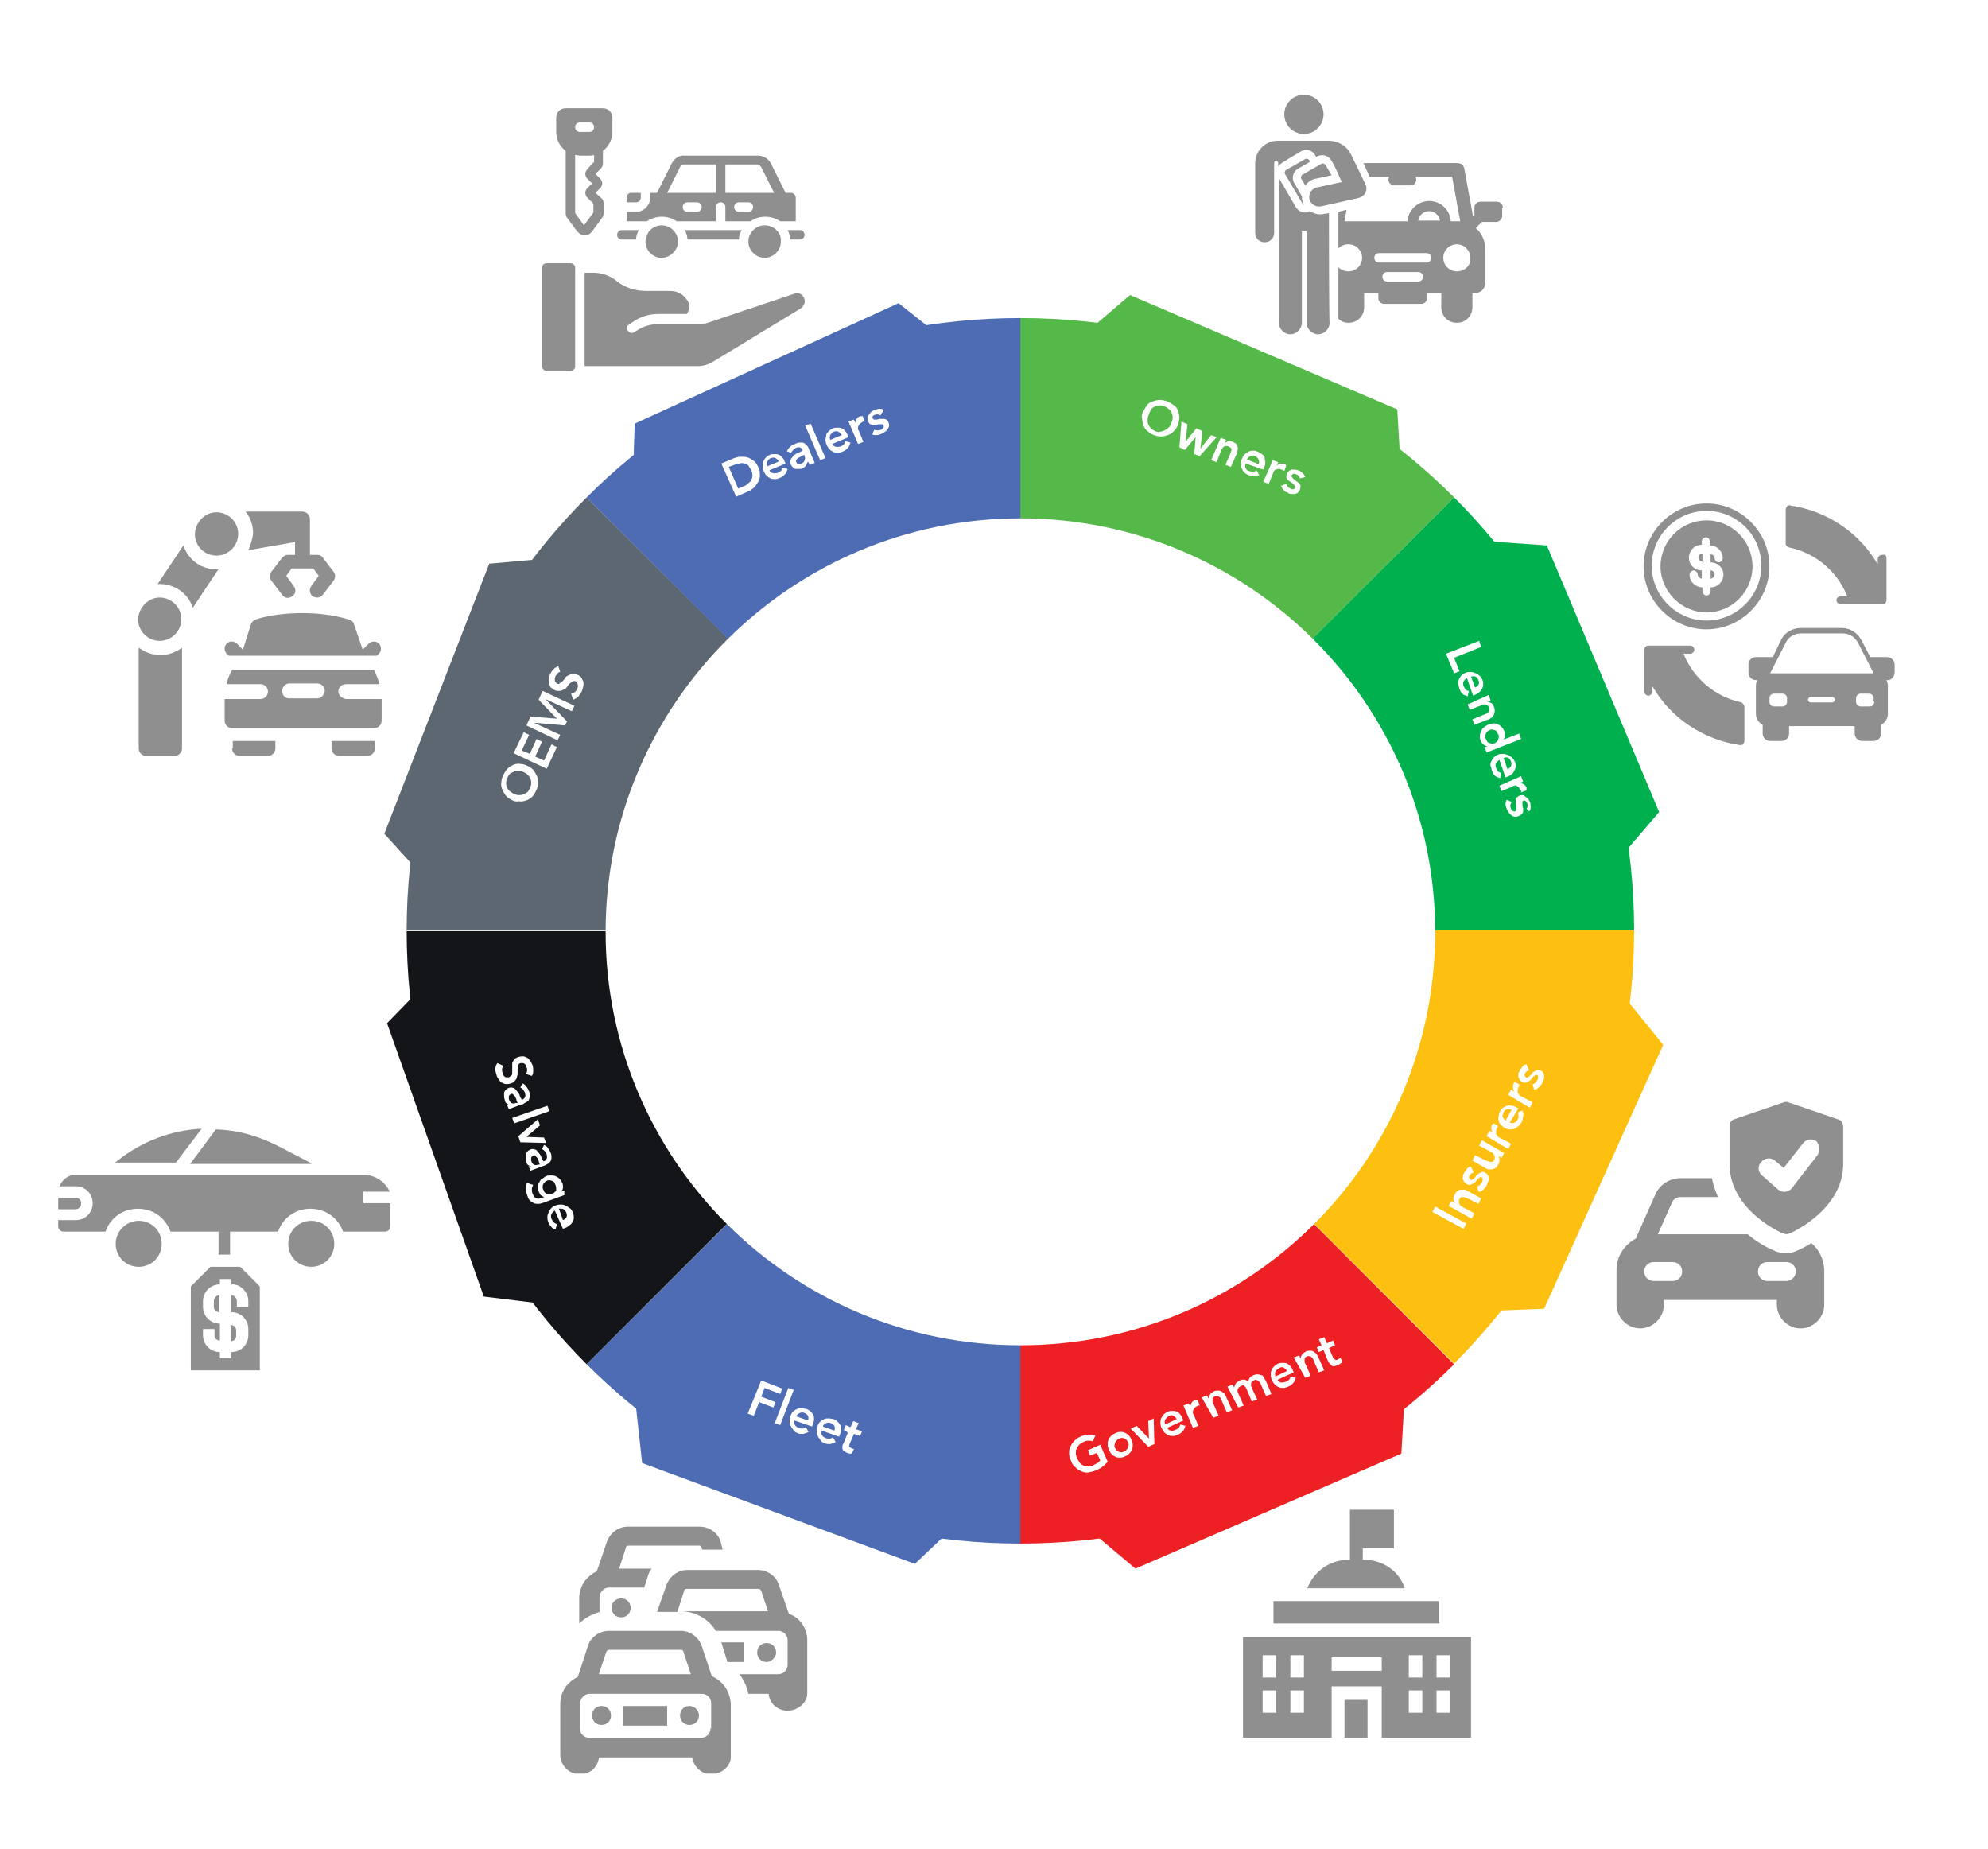 <?xml version="1.0" encoding="UTF-8"?>
<!-- Generator: Adobe Illustrator 27.7.0, SVG Export Plug-In . SVG Version: 6.00 Build 0)  -->
<svg xmlns="http://www.w3.org/2000/svg" xmlns:xlink="http://www.w3.org/1999/xlink" version="1.1" id="Layer_1" x="0px" y="0px" viewBox="0 0 293.8 273.2" style="enable-background:new 0 0 293.8 273.2;" xml:space="preserve">
<style type="text/css">
	
		.st0{clip-path:url(#SVGID_00000111163148787088841290000008959134607121373861_);fill-rule:evenodd;clip-rule:evenodd;fill:#131518;}
	
		.st1{clip-path:url(#SVGID_00000111163148787088841290000008959134607121373861_);fill-rule:evenodd;clip-rule:evenodd;fill:#FEC010;}
	
		.st2{clip-path:url(#SVGID_00000111163148787088841290000008959134607121373861_);fill-rule:evenodd;clip-rule:evenodd;fill:#4E6CB4;}
	
		.st3{clip-path:url(#SVGID_00000111163148787088841290000008959134607121373861_);fill-rule:evenodd;clip-rule:evenodd;fill:#ED2024;}
	
		.st4{clip-path:url(#SVGID_00000111163148787088841290000008959134607121373861_);fill-rule:evenodd;clip-rule:evenodd;fill:#54B948;}
	
		.st5{clip-path:url(#SVGID_00000111163148787088841290000008959134607121373861_);fill-rule:evenodd;clip-rule:evenodd;fill:#5D6771;}
	
		.st6{clip-path:url(#SVGID_00000111163148787088841290000008959134607121373861_);fill-rule:evenodd;clip-rule:evenodd;fill:#00B04F;}
	.st7{clip-path:url(#SVGID_00000111163148787088841290000008959134607121373861_);fill:#FFFFFF;}
	
		.st8{clip-path:url(#SVGID_00000111163148787088841290000008959134607121373861_);fill-rule:evenodd;clip-rule:evenodd;fill:#FFFFFF;}
	
		.st9{clip-path:url(#SVGID_00000111163148787088841290000008959134607121373861_);fill:none;stroke:#FFFFFF;stroke-width:0.61;stroke-miterlimit:8;}
	.st10{clip-path:url(#SVGID_00000045593578397000408760000010051735749835592620_);}
	.st11{fill:#FFFFFF;}
	.st12{clip-path:url(#SVGID_00000067949861101393375120000012388878894461496469_);fill:#8F8F8F;}
	.st13{fill:#8F8F8F;}
	.st14{clip-path:url(#SVGID_00000039128955007686772160000015429779947997411753_);fill:#8F8F8F;}
	.st15{clip-path:url(#SVGID_00000153694006216684121040000006957117946185077162_);fill:#8F8F8F;}
</style>
<g>
	<defs>
		<rect id="SVGID_1_" x="56.8" y="43.6" width="189.1" height="188.2"></rect>
	</defs>
	<clipPath id="SVGID_00000164479966055881553020000000788129359716914070_">
		<use xlink:href="#SVGID_1_" style="overflow:visible;"></use>
	</clipPath>
	
		<path style="clip-path:url(#SVGID_00000164479966055881553020000000788129359716914070_);fill-rule:evenodd;clip-rule:evenodd;fill:#131518;" d="   M86.7,201.6c-16.4-16.4-26.6-39-26.6-64h66.6c0,6.7,2.7,12.7,7,17L86.7,201.6z"></path>
	
		<path style="clip-path:url(#SVGID_00000164479966055881553020000000788129359716914070_);fill-rule:evenodd;clip-rule:evenodd;fill:#FEC010;" d="   M241.5,137.5c0,25-10.2,47.6-26.6,64l-47.1-47c4.4-4.4,7.1-10.4,7.1-17H241.5z"></path>
	
		<path style="clip-path:url(#SVGID_00000164479966055881553020000000788129359716914070_);fill-rule:evenodd;clip-rule:evenodd;fill:#4E6CB4;" d="   M150.8,228.1c-25,0-47.7-10.1-64.1-26.5l47.1-47c4.4,4.4,10.4,7.1,17.1,7.1V228.1z"></path>
	
		<path style="clip-path:url(#SVGID_00000164479966055881553020000000788129359716914070_);fill-rule:evenodd;clip-rule:evenodd;fill:#ED2024;" d="   M214.9,201.6c-16.4,16.4-39.1,26.5-64.1,26.5v-66.4c6.7,0,12.7-2.7,17.1-7.1L214.9,201.6z"></path>
	
		<path style="clip-path:url(#SVGID_00000164479966055881553020000000788129359716914070_);fill-rule:evenodd;clip-rule:evenodd;fill:#54B948;" d="   M150.8,47c25.1,0,47.7,10.1,64.1,26.5l-47.1,47c-4.4-4.4-10.4-7.1-17.1-7.1V47z"></path>
	
		<path style="clip-path:url(#SVGID_00000164479966055881553020000000788129359716914070_);fill-rule:evenodd;clip-rule:evenodd;fill:#5D6771;" d="   M60.1,137.5c0-25,10.2-47.6,26.6-64l47.1,47c-4.4,4.4-7,10.4-7,17H60.1z"></path>
	
		<path style="clip-path:url(#SVGID_00000164479966055881553020000000788129359716914070_);fill-rule:evenodd;clip-rule:evenodd;fill:#00B04F;" d="   M214.9,73.5c16.4,16.4,26.6,39,26.6,64h-66.6c0-6.7-2.7-12.7-7.1-17L214.9,73.5z"></path>
	
		<path style="clip-path:url(#SVGID_00000164479966055881553020000000788129359716914070_);fill-rule:evenodd;clip-rule:evenodd;fill:#4E6CB4;" d="   M86.7,73.5C103.1,57.1,125.8,47,150.8,47v66.4c-6.7,0-12.7,2.7-17.1,7.1L86.7,73.5z"></path>
	<path style="clip-path:url(#SVGID_00000164479966055881553020000000788129359716914070_);fill:#FFFFFF;" d="M150.8,76.6   c33.8,0,61.3,27.4,61.3,61.1c0,33.8-27.4,61.1-61.3,61.1s-61.3-27.4-61.3-61.1C89.5,104,117,76.6,150.8,76.6"></path>
	
		<polygon style="clip-path:url(#SVGID_00000164479966055881553020000000788129359716914070_);fill-rule:evenodd;clip-rule:evenodd;fill:#5D6771;" points="   67.3,134.8 56.8,123.2 72.3,83.3 88,81.9 98.5,93.5 82.9,133.4  "></polygon>
	
		<polygon style="clip-path:url(#SVGID_00000164479966055881553020000000788129359716914070_);fill-rule:evenodd;clip-rule:evenodd;fill:#131518;" points="   87,193.5 71.5,191.6 57.2,151.2 68.1,140 83.6,141.9 97.9,182.3  "></polygon>
	
		<polygon style="clip-path:url(#SVGID_00000164479966055881553020000000788129359716914070_);fill-rule:evenodd;clip-rule:evenodd;fill:#4E6CB4;" points="   146.6,220.3 135.2,231.1 94.9,216.2 93.2,200.7 104.6,190 144.9,204.8  "></polygon>
	
		<polygon style="clip-path:url(#SVGID_00000164479966055881553020000000788129359716914070_);fill-rule:evenodd;clip-rule:evenodd;fill:#ED2024;" points="   208,199.2 207.1,214.8 167.8,231.8 155.8,221.7 156.7,206.1 196,189.1  "></polygon>
	
		<polygon style="clip-path:url(#SVGID_00000164479966055881553020000000788129359716914070_);fill-rule:evenodd;clip-rule:evenodd;fill:#FEC010;" points="   236,142.3 245.8,154.4 228.2,193.4 212.6,194 202.7,181.9 220.3,142.9  "></polygon>
	
		<polygon style="clip-path:url(#SVGID_00000164479966055881553020000000788129359716914070_);fill-rule:evenodd;clip-rule:evenodd;fill:#00B04F;" points="   212.9,79.5 228.6,80.6 245.2,120 235,131.9 219.4,130.9 202.7,91.4  "></polygon>
	
		<polygon style="clip-path:url(#SVGID_00000164479966055881553020000000788129359716914070_);fill-rule:evenodd;clip-rule:evenodd;fill:#54B948;" points="   155.1,53.8 167,43.6 206.5,60.5 207.4,76.1 195.5,86.2 156,69.4  "></polygon>
	
		<polygon style="clip-path:url(#SVGID_00000164479966055881553020000000788129359716914070_);fill-rule:evenodd;clip-rule:evenodd;fill:#4E6CB4;" points="   93.3,78.2 93.8,62.6 132.8,44.8 145,54.5 144.5,70.2 105.5,88  "></polygon>
	
		<path style="clip-path:url(#SVGID_00000164479966055881553020000000788129359716914070_);fill-rule:evenodd;clip-rule:evenodd;fill:#FFFFFF;" d="   M117.7,142.1c0,20.1,16.3,36.4,36.4,36.4s36.4-16.3,36.4-36.4s-16.3-36.4-36.4-36.4S117.7,122,117.7,142.1 M105.3,142.1   c0-26.9,21.8-48.8,48.8-48.8c26.9,0,48.8,21.8,48.8,48.8s-21.8,48.8-48.8,48.8C127.1,190.9,105.3,169.1,105.3,142.1"></path>
	
		<path style="clip-path:url(#SVGID_00000164479966055881553020000000788129359716914070_);fill:none;stroke:#FFFFFF;stroke-width:0.61;stroke-miterlimit:8;" d="   M117.7,142.1c0,20.1,16.3,36.4,36.4,36.4s36.4-16.3,36.4-36.4s-16.3-36.4-36.4-36.4S117.7,122,117.7,142.1z M105.3,142.1   c0-26.9,21.8-48.8,48.8-48.8c26.9,0,48.8,21.8,48.8,48.8s-21.8,48.8-48.8,48.8C127.1,190.9,105.3,169.1,105.3,142.1z"></path>
</g>
<g>
	<defs>
		<rect id="SVGID_00000137093616478653482110000002108462632944605851_" x="113.2" y="102.2" width="72.9" height="70.1"></rect>
	</defs>
	<clipPath id="SVGID_00000070822558617727948450000015934974105315629728_">
		<use xlink:href="#SVGID_00000137093616478653482110000002108462632944605851_" style="overflow:visible;"></use>
	</clipPath>
	<g style="clip-path:url(#SVGID_00000070822558617727948450000015934974105315629728_);">
		<defs>
			<rect id="SVGID_00000168085764786396633540000007628392199332659862_" x="113.2" y="102.2" width="72.9" height="85.9"></rect>
		</defs>
		<clipPath id="SVGID_00000147899007045938622370000017536253093009968025_">
			<use xlink:href="#SVGID_00000168085764786396633540000007628392199332659862_" style="overflow:visible;"></use>
		</clipPath>
		<g style="clip-path:url(#SVGID_00000147899007045938622370000017536253093009968025_);">
			
				<image style="overflow:visible;" width="423" height="499" transform="matrix(0.172 0 0 0.172 113.192 102.179)">
			</image>
		</g>
	</g>
</g>
<g>
	<path class="st11" d="M106.6,68.5l1.9-0.8c0.3-0.1,0.6-0.2,1-0.2c0.3,0,0.7,0,1,0.1s0.6,0.3,0.9,0.5c0.3,0.2,0.5,0.6,0.7,1   c0.2,0.4,0.2,0.8,0.2,1.2c0,0.4-0.1,0.7-0.3,1c-0.2,0.3-0.4,0.6-0.6,0.8c-0.3,0.2-0.5,0.4-0.8,0.5l-1.8,0.8L106.6,68.5z    M109.8,71.9c0.3-0.1,0.5-0.2,0.7-0.4c0.2-0.2,0.4-0.3,0.5-0.5c0.1-0.2,0.2-0.4,0.2-0.7c0-0.2,0-0.5-0.2-0.8   c-0.1-0.3-0.3-0.5-0.4-0.7c-0.2-0.2-0.4-0.3-0.6-0.3c-0.2-0.1-0.4-0.1-0.7,0c-0.2,0-0.5,0.1-0.8,0.2l-0.8,0.3l1.4,3.2L109.8,71.9z"></path>
	<path class="st11" d="M113.7,69.5c0.1,0.2,0.3,0.4,0.5,0.4c0.2,0.1,0.4,0,0.7,0c0.2-0.1,0.4-0.2,0.5-0.3c0.1-0.1,0.2-0.3,0.2-0.5   l0.8,0.2c-0.1,0.3-0.2,0.6-0.4,0.8s-0.4,0.4-0.7,0.5c-0.2,0.1-0.5,0.2-0.7,0.2s-0.5,0-0.7-0.1s-0.4-0.2-0.6-0.4   c-0.2-0.2-0.3-0.4-0.4-0.6c-0.1-0.3-0.2-0.5-0.2-0.8c0-0.2,0.1-0.5,0.1-0.7c0.1-0.2,0.2-0.4,0.4-0.6c0.2-0.2,0.4-0.3,0.6-0.4   c0.2-0.1,0.4-0.1,0.7-0.1c0.2,0,0.4,0,0.6,0.1c0.2,0.1,0.4,0.2,0.5,0.4c0.2,0.2,0.3,0.4,0.4,0.7l0.1,0.2L113.7,69.5z M115.1,68.2   c-0.1-0.2-0.3-0.4-0.5-0.5c-0.2-0.1-0.4-0.1-0.7,0c-0.2,0.1-0.4,0.3-0.5,0.5s-0.1,0.4,0,0.7L115.1,68.2z"></path>
	<path class="st11" d="M119.4,68.2L119.4,68.2c-0.1,0.2-0.2,0.4-0.3,0.6c-0.1,0.2-0.3,0.3-0.5,0.4c-0.1,0.1-0.3,0.1-0.5,0.1   c-0.2,0-0.3,0-0.5,0c-0.1,0-0.3-0.1-0.4-0.2c-0.1-0.1-0.2-0.2-0.3-0.4c-0.1-0.2-0.1-0.3-0.1-0.5c0-0.2,0.1-0.3,0.1-0.4   c0.1-0.1,0.2-0.2,0.3-0.4c0.1-0.1,0.2-0.2,0.4-0.3c0.1-0.1,0.3-0.2,0.4-0.2c0.2-0.1,0.3-0.1,0.4-0.2l0.2-0.1l0-0.1   c-0.1-0.2-0.2-0.3-0.4-0.4c-0.2,0-0.4,0-0.6,0.1c-0.2,0.1-0.3,0.2-0.4,0.3c-0.1,0.1-0.2,0.3-0.3,0.4l-0.6-0.2   c0.1-0.3,0.3-0.5,0.5-0.7c0.2-0.2,0.4-0.3,0.7-0.4c0.2-0.1,0.4-0.2,0.6-0.2c0.2,0,0.3,0,0.5,0c0.1,0,0.3,0.1,0.4,0.2   c0.1,0.1,0.2,0.2,0.3,0.3c0.1,0.1,0.1,0.2,0.2,0.3c0,0.1,0.1,0.2,0.1,0.3l0.8,1.9l-0.7,0.3L119.4,68.2z M118.9,67.2l-0.2,0.1   c-0.1,0-0.2,0.1-0.4,0.2c-0.1,0.1-0.3,0.1-0.4,0.2c-0.1,0.1-0.2,0.2-0.2,0.3c-0.1,0.1-0.1,0.2,0,0.3c0,0.1,0.1,0.1,0.1,0.2   c0.1,0,0.1,0.1,0.2,0.1s0.1,0,0.2,0c0.1,0,0.1,0,0.2-0.1c0.3-0.1,0.5-0.3,0.5-0.5c0.1-0.2,0.1-0.4,0-0.6L118.9,67.2z"></path>
	<path class="st11" d="M119,62.9l0.8-0.3l2.2,5.1l-0.8,0.3L119,62.9z"></path>
	<path class="st11" d="M123,65.6c0.1,0.2,0.3,0.4,0.5,0.4c0.2,0.1,0.4,0,0.7,0c0.2-0.1,0.4-0.2,0.5-0.3c0.1-0.1,0.2-0.3,0.2-0.5   l0.8,0.2c-0.1,0.3-0.2,0.6-0.4,0.8s-0.4,0.4-0.7,0.5c-0.2,0.1-0.5,0.2-0.7,0.2c-0.2,0-0.5,0-0.7-0.1c-0.2-0.1-0.4-0.2-0.6-0.4   c-0.2-0.2-0.3-0.4-0.4-0.6s-0.2-0.5-0.2-0.8c0-0.2,0.1-0.5,0.1-0.7s0.2-0.4,0.4-0.6c0.2-0.2,0.4-0.3,0.6-0.4   c0.2-0.1,0.4-0.1,0.7-0.1c0.2,0,0.4,0,0.6,0.1c0.2,0.1,0.4,0.2,0.5,0.4c0.2,0.2,0.3,0.4,0.4,0.7l0.1,0.2L123,65.6z M124.4,64.3   c-0.1-0.2-0.3-0.4-0.5-0.5s-0.4-0.1-0.7,0c-0.2,0.1-0.4,0.3-0.5,0.5c-0.1,0.2-0.1,0.4,0,0.7L124.4,64.3z"></path>
	<path class="st11" d="M125.4,62.3l0.8-0.3l0.2,0.5l0,0c0-0.2,0.1-0.4,0.2-0.6c0.1-0.2,0.3-0.3,0.5-0.4c0,0,0.1,0,0.2,0s0.1,0,0.2,0   l0.3,0.8c-0.1,0-0.1,0-0.2,0c-0.1,0-0.1,0-0.2,0.1c-0.2,0.1-0.3,0.2-0.4,0.3c-0.1,0.1-0.1,0.2-0.2,0.4c0,0.1,0,0.2,0,0.3   c0,0.1,0,0.2,0.1,0.2l0.7,1.7l-0.8,0.3L125.4,62.3z"></path>
	<path class="st11" d="M130.1,61.4c-0.2-0.2-0.5-0.2-0.8-0.1c-0.1,0-0.2,0.1-0.3,0.2c-0.1,0.1-0.1,0.2,0,0.3c0,0.1,0.1,0.2,0.2,0.2   s0.2,0,0.4,0c0.1,0,0.3-0.1,0.5-0.1c0.2,0,0.3,0,0.5,0c0.2,0,0.3,0.1,0.4,0.1s0.2,0.2,0.3,0.4c0.1,0.2,0.1,0.4,0.1,0.5   c0,0.2-0.1,0.3-0.2,0.5c-0.1,0.1-0.2,0.3-0.4,0.4c-0.2,0.1-0.3,0.2-0.5,0.3c-0.3,0.1-0.5,0.2-0.7,0.2c-0.2,0-0.5,0-0.7-0.1l0.3-0.7   c0.2,0.1,0.3,0.1,0.5,0.1c0.1,0,0.3,0,0.5-0.1c0.1,0,0.1-0.1,0.2-0.1c0.1,0,0.1-0.1,0.1-0.1c0-0.1,0.1-0.1,0.1-0.2s0-0.1,0-0.2   c0-0.1-0.1-0.2-0.2-0.2c-0.1,0-0.2,0-0.4,0s-0.3,0-0.5,0.1c-0.2,0-0.3,0-0.5,0c-0.2,0-0.3-0.1-0.4-0.1c-0.1-0.1-0.2-0.2-0.3-0.4   c-0.1-0.2-0.1-0.4-0.1-0.5c0-0.2,0.1-0.3,0.2-0.5c0.1-0.1,0.2-0.3,0.3-0.4c0.1-0.1,0.3-0.2,0.5-0.3c0.2-0.1,0.4-0.1,0.7-0.2   c0.2,0,0.5,0,0.7,0.2L130.1,61.4z"></path>
</g>
<g>
	<path class="st11" d="M211.7,179.1l0.4-0.8l4.6,2.5l-0.4,0.8L211.7,179.1z"></path>
	<path class="st11" d="M214.1,178.2l0.4-0.7l0.5,0.3l0,0c-0.1-0.2-0.2-0.3-0.2-0.6c0-0.2,0-0.4,0.2-0.7c0.1-0.2,0.2-0.4,0.4-0.5   s0.3-0.2,0.5-0.2c0.2,0,0.3,0,0.5,0s0.3,0.1,0.5,0.2l2,1.1l-0.4,0.8l-1.6-0.8c-0.1,0-0.2-0.1-0.3-0.1c-0.1,0-0.2-0.1-0.3-0.1   c-0.1,0-0.2,0-0.3,0c-0.1,0-0.2,0.1-0.3,0.3c-0.1,0.1-0.1,0.2-0.1,0.4c0,0.1,0,0.2,0.1,0.3c0,0.1,0.1,0.2,0.2,0.3   c0.1,0.1,0.2,0.1,0.3,0.2l1.7,0.9l-0.4,0.8L214.1,178.2z"></path>
	<path class="st11" d="M217.8,173.3c-0.3,0-0.5,0.2-0.6,0.4c-0.1,0.1-0.1,0.2-0.1,0.3c0,0.1,0.1,0.2,0.2,0.3c0.1,0.1,0.2,0,0.3,0   c0.1-0.1,0.2-0.1,0.3-0.2s0.2-0.2,0.3-0.4c0.1-0.1,0.2-0.2,0.4-0.3c0.1-0.1,0.3-0.1,0.4-0.2s0.3,0,0.5,0.1c0.2,0.1,0.3,0.2,0.4,0.4   c0.1,0.1,0.1,0.3,0.1,0.5c0,0.2,0,0.3-0.1,0.5c-0.1,0.2-0.1,0.3-0.2,0.5c-0.1,0.2-0.3,0.4-0.5,0.6c-0.2,0.2-0.4,0.3-0.7,0.3   l-0.2-0.8c0.2,0,0.3-0.1,0.4-0.2c0.1-0.1,0.2-0.2,0.3-0.4c0-0.1,0.1-0.1,0.1-0.2c0-0.1,0-0.1,0-0.2c0-0.1,0-0.1,0-0.2   c0-0.1-0.1-0.1-0.1-0.1c-0.1-0.1-0.2-0.1-0.3,0c-0.1,0.1-0.2,0.1-0.3,0.2c-0.1,0.1-0.2,0.2-0.3,0.4c-0.1,0.1-0.2,0.2-0.4,0.3   s-0.3,0.1-0.4,0.2c-0.2,0-0.3,0-0.5-0.1c-0.2-0.1-0.3-0.2-0.4-0.3c-0.1-0.1-0.1-0.3-0.2-0.4s0-0.3,0-0.5c0-0.2,0.1-0.3,0.2-0.5   c0.1-0.2,0.3-0.4,0.4-0.6c0.2-0.2,0.4-0.3,0.6-0.3L217.8,173.3z"></path>
	<path class="st11" d="M222.3,170.4l-0.4,0.7l-0.5-0.3l0,0c0.1,0.2,0.2,0.3,0.2,0.6c0,0.2,0,0.4-0.2,0.7c-0.1,0.2-0.2,0.4-0.4,0.5   s-0.3,0.2-0.5,0.2c-0.2,0-0.3,0-0.5,0s-0.3-0.1-0.5-0.2l-1.9-1.1l0.4-0.8l1.6,0.8c0.1,0,0.2,0.1,0.3,0.1c0.1,0,0.2,0.1,0.3,0.1   c0.1,0,0.2,0,0.3,0c0.1,0,0.2-0.1,0.3-0.3c0.1-0.1,0.1-0.2,0.1-0.4c0-0.1,0-0.2-0.1-0.3c0-0.1-0.1-0.2-0.2-0.3   c-0.1-0.1-0.2-0.1-0.3-0.2l-1.7-0.9l0.4-0.8L222.3,170.4z"></path>
	<path class="st11" d="M219.7,167.9l0.4-0.8l0.5,0.3l0,0c-0.1-0.2-0.2-0.4-0.2-0.6c0-0.2,0-0.4,0.1-0.6c0,0,0.1-0.1,0.1-0.1   c0,0,0.1-0.1,0.1-0.1l0.7,0.4c-0.1,0.1-0.1,0.1-0.1,0.2c0,0.1-0.1,0.1-0.1,0.2c-0.1,0.2-0.1,0.3-0.1,0.5c0,0.1,0,0.3,0.1,0.4   c0.1,0.1,0.1,0.2,0.2,0.3c0.1,0.1,0.1,0.1,0.2,0.1l1.7,0.9l-0.4,0.8L219.7,167.9z"></path>
	<path class="st11" d="M223.1,165.9c0.2,0.1,0.5,0.1,0.7,0c0.2-0.1,0.4-0.2,0.5-0.5c0.1-0.2,0.2-0.4,0.1-0.5c0-0.2,0-0.3-0.1-0.5   l0.7-0.3c0.1,0.3,0.2,0.6,0.1,0.9c0,0.3-0.1,0.5-0.2,0.8c-0.1,0.2-0.3,0.4-0.5,0.6s-0.4,0.3-0.6,0.4c-0.2,0.1-0.5,0.1-0.7,0.1   c-0.2,0-0.5-0.1-0.7-0.2c-0.2-0.1-0.4-0.3-0.6-0.5c-0.2-0.2-0.3-0.4-0.3-0.6c-0.1-0.2-0.1-0.5,0-0.7c0-0.2,0.1-0.5,0.2-0.7   c0.1-0.2,0.3-0.4,0.4-0.5c0.2-0.1,0.4-0.2,0.6-0.3c0.2,0,0.4-0.1,0.7,0c0.2,0,0.5,0.1,0.8,0.3l0.2,0.1L223.1,165.9z M223.4,164   c-0.2-0.1-0.4-0.1-0.7-0.1c-0.2,0.1-0.4,0.2-0.5,0.5c-0.1,0.2-0.2,0.5-0.1,0.7c0.1,0.2,0.2,0.4,0.4,0.5L223.4,164z"></path>
	<path class="st11" d="M222.9,161.8l0.4-0.8l0.5,0.3l0,0c-0.1-0.2-0.2-0.4-0.2-0.6c0-0.2,0-0.4,0.1-0.6c0,0,0.1-0.1,0.1-0.1   c0,0,0.1-0.1,0.1-0.1l0.7,0.4c-0.1,0.1-0.1,0.1-0.1,0.2c0,0.1-0.1,0.1-0.1,0.2c-0.1,0.2-0.1,0.3-0.1,0.5c0,0.1,0,0.3,0.1,0.4   c0.1,0.1,0.1,0.2,0.2,0.3c0.1,0.1,0.1,0.1,0.2,0.1l1.7,0.9l-0.4,0.8L222.9,161.8z"></path>
	<path class="st11" d="M226,158.2c-0.3,0-0.5,0.2-0.6,0.4c-0.1,0.1-0.1,0.2-0.1,0.3c0,0.1,0.1,0.2,0.2,0.3c0.1,0.1,0.2,0,0.3,0   c0.1-0.1,0.2-0.1,0.3-0.2c0.1-0.1,0.2-0.2,0.3-0.4c0.1-0.1,0.2-0.2,0.4-0.3c0.1-0.1,0.3-0.1,0.4-0.2c0.2,0,0.3,0,0.5,0.1   c0.2,0.1,0.3,0.2,0.4,0.4c0.1,0.1,0.1,0.3,0.1,0.5s0,0.3-0.1,0.5c-0.1,0.2-0.1,0.3-0.2,0.5c-0.1,0.2-0.3,0.4-0.5,0.6   s-0.4,0.3-0.7,0.3l-0.2-0.8c0.2,0,0.3-0.1,0.4-0.2c0.1-0.1,0.2-0.2,0.3-0.4c0-0.1,0.1-0.1,0.1-0.2c0-0.1,0-0.1,0-0.2   c0-0.1,0-0.1,0-0.2c0-0.1-0.1-0.1-0.1-0.1c-0.1-0.1-0.2-0.1-0.3,0c-0.1,0.1-0.2,0.1-0.3,0.2c-0.1,0.1-0.2,0.2-0.3,0.4   c-0.1,0.1-0.2,0.2-0.4,0.3c-0.1,0.1-0.3,0.1-0.4,0.2c-0.2,0-0.3,0-0.5-0.1c-0.2-0.1-0.3-0.2-0.4-0.3c-0.1-0.1-0.1-0.3-0.2-0.4   c0-0.2,0-0.3,0-0.5c0-0.2,0.1-0.3,0.2-0.5c0.1-0.2,0.3-0.4,0.4-0.6c0.2-0.2,0.4-0.3,0.6-0.3L226,158.2z"></path>
</g>
<g>
	<path class="st11" d="M163.7,216c-0.5,0.6-1,1-1.8,1.3c-0.4,0.2-0.7,0.2-1.1,0.3c-0.4,0-0.7,0-1-0.2c-0.3-0.1-0.6-0.3-0.9-0.6   c-0.3-0.2-0.5-0.6-0.6-0.9c-0.2-0.4-0.3-0.8-0.3-1.1c0-0.4,0-0.7,0.2-1c0.1-0.3,0.3-0.6,0.6-0.9c0.3-0.3,0.6-0.5,0.9-0.6   c0.4-0.2,0.7-0.3,1.1-0.3c0.4,0,0.7,0,1.1,0.1l-0.4,0.9c-0.2-0.1-0.5-0.1-0.7-0.1c-0.3,0-0.5,0.1-0.7,0.2c-0.2,0.1-0.4,0.2-0.6,0.4   c-0.2,0.2-0.3,0.4-0.4,0.6s-0.1,0.4-0.1,0.7c0,0.2,0.1,0.5,0.2,0.7c0.1,0.3,0.3,0.5,0.4,0.7c0.2,0.2,0.4,0.3,0.6,0.4   c0.2,0.1,0.4,0.1,0.7,0.1c0.2,0,0.5,0,0.7-0.2c0.2-0.1,0.4-0.2,0.6-0.3c0.2-0.1,0.3-0.3,0.4-0.4l-0.5-1.1l-1,0.4l-0.3-0.8l1.8-0.8   L163.7,216z"></path>
	<path class="st11" d="M163.9,214.3c-0.1-0.3-0.2-0.5-0.2-0.8s0-0.5,0.1-0.7s0.2-0.4,0.4-0.6c0.2-0.2,0.4-0.3,0.6-0.4   c0.2-0.1,0.5-0.2,0.7-0.2s0.5,0,0.7,0.1s0.4,0.2,0.6,0.4c0.2,0.2,0.3,0.4,0.4,0.6s0.2,0.5,0.2,0.8c0,0.2,0,0.5-0.1,0.7   c-0.1,0.2-0.2,0.4-0.4,0.6s-0.4,0.3-0.6,0.4c-0.2,0.1-0.5,0.2-0.7,0.2c-0.2,0-0.5,0-0.7-0.1c-0.2-0.1-0.4-0.2-0.6-0.4   S164.1,214.6,163.9,214.3z M164.8,214c0.1,0.1,0.1,0.2,0.2,0.3c0.1,0.1,0.2,0.2,0.3,0.2c0.1,0.1,0.3,0.1,0.4,0.1   c0.1,0,0.3,0,0.4-0.1c0.1-0.1,0.3-0.1,0.4-0.3c0.1-0.1,0.2-0.2,0.2-0.3s0.1-0.3,0.1-0.4s0-0.3-0.1-0.4c-0.1-0.1-0.1-0.2-0.2-0.3   c-0.1-0.1-0.2-0.2-0.3-0.2c-0.1-0.1-0.3-0.1-0.4-0.1c-0.1,0-0.3,0-0.4,0.1s-0.3,0.1-0.4,0.3c-0.1,0.1-0.2,0.2-0.2,0.3   c0,0.1-0.1,0.3-0.1,0.4C164.7,213.7,164.7,213.9,164.8,214z"></path>
	<path class="st11" d="M167.1,211.1l0.9-0.4l1.8,1.9l0,0l-0.1-2.6l0.8-0.4l0.1,3.8l-0.9,0.4L167.1,211.1z"></path>
	<path class="st11" d="M172.5,211c0.1,0.2,0.3,0.4,0.5,0.4c0.2,0.1,0.4,0,0.7-0.1c0.2-0.1,0.4-0.2,0.5-0.3c0.1-0.1,0.2-0.3,0.2-0.5   l0.8,0.2c-0.1,0.3-0.2,0.6-0.4,0.8c-0.2,0.2-0.4,0.4-0.7,0.5c-0.2,0.1-0.5,0.2-0.7,0.2c-0.2,0-0.5,0-0.7-0.1s-0.4-0.2-0.6-0.4   c-0.2-0.2-0.3-0.4-0.4-0.6s-0.2-0.5-0.2-0.8c0-0.2,0-0.5,0.1-0.7c0.1-0.2,0.2-0.4,0.4-0.6c0.2-0.2,0.4-0.3,0.6-0.4   c0.2-0.1,0.4-0.1,0.7-0.1c0.2,0,0.4,0,0.6,0.1c0.2,0.1,0.4,0.2,0.5,0.4c0.2,0.2,0.3,0.4,0.4,0.7l0.1,0.2L172.5,211z M173.9,209.7   c-0.1-0.2-0.3-0.4-0.5-0.5s-0.4-0.1-0.7,0.1c-0.2,0.1-0.4,0.3-0.5,0.5s-0.1,0.4,0,0.7L173.9,209.7z"></path>
	<path class="st11" d="M174.9,207.7l0.8-0.3l0.2,0.5l0,0c0-0.2,0.1-0.4,0.2-0.6c0.1-0.2,0.3-0.3,0.5-0.4c0,0,0.1,0,0.2,0   c0,0,0.1,0,0.2,0l0.3,0.8c-0.1,0-0.1,0-0.2,0c-0.1,0-0.1,0-0.2,0.1c-0.2,0.1-0.3,0.2-0.4,0.3c-0.1,0.1-0.1,0.2-0.2,0.4   c0,0.1,0,0.2,0,0.3c0,0.1,0,0.2,0.1,0.2l0.7,1.7l-0.8,0.3L174.9,207.7z"></path>
	<path class="st11" d="M177.6,206.5l0.8-0.3l0.2,0.5l0,0c0-0.2,0.1-0.4,0.2-0.6c0.1-0.2,0.3-0.3,0.6-0.5c0.2-0.1,0.4-0.1,0.6-0.1   c0.2,0,0.3,0,0.5,0.1c0.1,0.1,0.3,0.2,0.4,0.3s0.2,0.3,0.3,0.5l0.9,2l-0.8,0.3l-0.7-1.6c0-0.1-0.1-0.2-0.1-0.3   c-0.1-0.1-0.1-0.2-0.2-0.3c-0.1-0.1-0.2-0.1-0.3-0.2c-0.1,0-0.2,0-0.4,0c-0.1,0.1-0.2,0.1-0.3,0.2c-0.1,0.1-0.1,0.2-0.1,0.3   c0,0.1,0,0.2,0,0.3c0,0.1,0,0.2,0.1,0.3l0.8,1.8l-0.8,0.3L177.6,206.5z"></path>
	<path class="st11" d="M181.4,204.9l0.8-0.3l0.2,0.5l0,0c0-0.2,0.1-0.4,0.2-0.6c0.1-0.2,0.3-0.3,0.6-0.5c0.5-0.2,0.9-0.2,1.3,0.2   c0-0.3,0.1-0.5,0.2-0.6s0.3-0.3,0.6-0.4c0.2-0.1,0.4-0.1,0.6-0.1c0.2,0,0.3,0.1,0.5,0.1s0.3,0.2,0.4,0.4c0.1,0.2,0.2,0.3,0.3,0.5   l0.8,1.9l-0.8,0.3l-0.8-1.8c0-0.1-0.1-0.2-0.2-0.3c-0.1-0.1-0.1-0.2-0.2-0.2c-0.1,0-0.2-0.1-0.3-0.1c-0.1,0-0.2,0-0.3,0.1   c-0.1,0.1-0.2,0.1-0.3,0.2c-0.1,0.1-0.1,0.2-0.1,0.3c0,0.1,0,0.2,0,0.3c0,0.1,0.1,0.2,0.1,0.3l0.8,1.7l-0.8,0.3l-0.8-1.9   c-0.1-0.2-0.2-0.3-0.3-0.4s-0.3-0.1-0.5,0c-0.1,0.1-0.2,0.1-0.3,0.2c-0.1,0.1-0.1,0.2-0.2,0.3c0,0.1,0,0.2,0,0.3s0,0.2,0.1,0.3   l0.8,1.8l-0.8,0.3L181.4,204.9z"></path>
	<path class="st11" d="M188.8,203.9c0.1,0.2,0.3,0.4,0.5,0.4s0.4,0,0.7-0.1c0.2-0.1,0.4-0.2,0.5-0.3c0.1-0.1,0.2-0.3,0.2-0.5   l0.8,0.2c-0.1,0.3-0.2,0.6-0.4,0.8c-0.2,0.2-0.4,0.4-0.7,0.5c-0.2,0.1-0.5,0.2-0.7,0.2s-0.5,0-0.7-0.1c-0.2-0.1-0.4-0.2-0.6-0.4   s-0.3-0.4-0.4-0.6s-0.2-0.5-0.2-0.8c0-0.2,0-0.5,0.1-0.7c0.1-0.2,0.2-0.4,0.4-0.6s0.4-0.3,0.6-0.4c0.2-0.1,0.4-0.1,0.7-0.1   s0.4,0,0.6,0.1c0.2,0.1,0.4,0.2,0.5,0.4c0.2,0.2,0.3,0.4,0.4,0.7l0.1,0.2L188.8,203.9z M190.2,202.6c-0.1-0.2-0.3-0.4-0.5-0.5   s-0.4-0.1-0.7,0.1c-0.2,0.1-0.4,0.3-0.5,0.5s-0.1,0.4,0,0.7L190.2,202.6z"></path>
	<path class="st11" d="M191.2,200.6l0.8-0.3l0.2,0.5l0,0c0-0.2,0.1-0.4,0.2-0.6c0.1-0.2,0.3-0.3,0.6-0.5c0.2-0.1,0.4-0.1,0.6-0.1   c0.2,0,0.3,0,0.5,0.1c0.1,0.1,0.3,0.2,0.4,0.3s0.2,0.3,0.3,0.5l0.9,2l-0.8,0.3l-0.7-1.6c0-0.1-0.1-0.2-0.1-0.3   c-0.1-0.1-0.1-0.2-0.2-0.3c-0.1-0.1-0.2-0.1-0.3-0.2c-0.1,0-0.2,0-0.4,0c-0.1,0.1-0.2,0.1-0.3,0.2s-0.1,0.2-0.1,0.3   c0,0.1,0,0.2,0,0.3c0,0.1,0,0.2,0.1,0.3l0.8,1.8l-0.8,0.3L191.2,200.6z"></path>
	<path class="st11" d="M194.9,199.8l-0.3-0.7l0.7-0.3l-0.4-0.9l0.8-0.3l0.4,0.9l0.9-0.4l0.3,0.7l-0.9,0.4l0.6,1.4   c0.1,0.2,0.2,0.3,0.3,0.3c0.1,0.1,0.2,0.1,0.4,0c0.1,0,0.1-0.1,0.2-0.1c0.1-0.1,0.1-0.1,0.2-0.2l0.3,0.7c-0.1,0.1-0.2,0.1-0.3,0.2   c-0.1,0.1-0.2,0.1-0.3,0.2c-0.2,0.1-0.4,0.1-0.6,0.2c-0.2,0-0.3,0-0.4-0.1c-0.1-0.1-0.2-0.2-0.3-0.3c-0.1-0.1-0.2-0.3-0.3-0.5   l-0.6-1.5L194.9,199.8z"></path>
</g>
<g>
	<path class="st11" d="M218.6,94.7l0.3,0.9l-4,1.6l0.8,2l-0.8,0.3l-1.2-2.9L218.6,94.7z"></path>
	<path class="st11" d="M216.8,100.2c-0.2,0.1-0.4,0.3-0.5,0.5c-0.1,0.2-0.1,0.4,0,0.7c0.1,0.2,0.2,0.4,0.3,0.5s0.3,0.2,0.5,0.2   l-0.2,0.8c-0.3-0.1-0.6-0.2-0.8-0.4c-0.2-0.2-0.3-0.4-0.4-0.7c-0.1-0.2-0.1-0.5-0.2-0.7c0-0.3,0-0.5,0.1-0.7   c0.1-0.2,0.2-0.4,0.4-0.6c0.2-0.2,0.4-0.3,0.6-0.4c0.3-0.1,0.5-0.1,0.8-0.1c0.2,0,0.5,0.1,0.7,0.2c0.2,0.1,0.4,0.2,0.6,0.4   c0.2,0.2,0.3,0.4,0.4,0.6c0.1,0.2,0.1,0.4,0.1,0.7s-0.1,0.4-0.2,0.6s-0.2,0.4-0.4,0.5c-0.2,0.2-0.4,0.3-0.7,0.4l-0.2,0.1   L216.8,100.2z M218,101.6c0.2-0.1,0.4-0.2,0.5-0.4c0.1-0.2,0.1-0.4,0-0.7c-0.1-0.2-0.2-0.4-0.4-0.5s-0.4-0.1-0.7,0L218,101.6z"></path>
	<path class="st11" d="M220,102.7l0.3,0.8l-0.5,0.2l0,0c0.2,0,0.4,0.1,0.6,0.2c0.2,0.1,0.3,0.3,0.4,0.6c0.1,0.2,0.1,0.4,0.1,0.6   s-0.1,0.3-0.1,0.5c-0.1,0.1-0.2,0.3-0.3,0.4c-0.1,0.1-0.3,0.2-0.5,0.3l-2.1,0.8l-0.3-0.8l1.7-0.7c0.1,0,0.2-0.1,0.3-0.1   c0.1-0.1,0.2-0.1,0.3-0.2c0.1-0.1,0.1-0.2,0.2-0.3c0-0.1,0-0.2,0-0.4c-0.1-0.1-0.1-0.2-0.2-0.3c-0.1-0.1-0.2-0.1-0.3-0.2   c-0.1,0-0.2,0-0.3,0s-0.2,0-0.3,0.1l-1.8,0.7l-0.3-0.8L220,102.7z"></path>
	<path class="st11" d="M219.8,110.3L219.8,110.3c-0.3-0.1-0.5-0.2-0.6-0.3c-0.2-0.2-0.3-0.4-0.4-0.6c-0.1-0.3-0.1-0.5-0.1-0.7   c0-0.2,0.1-0.4,0.2-0.7c0.1-0.2,0.2-0.4,0.4-0.5c0.2-0.2,0.4-0.3,0.6-0.4c0.2-0.1,0.5-0.1,0.7-0.2c0.2,0,0.5,0,0.7,0.1   c0.2,0.1,0.4,0.2,0.6,0.4c0.2,0.2,0.3,0.4,0.4,0.6c0.1,0.2,0.1,0.3,0.1,0.4c0,0.1,0,0.2,0,0.4c0,0.1,0,0.2-0.1,0.3   c0,0.1-0.1,0.2-0.1,0.2l0,0l2.3-0.9l0.3,0.8l-5.1,2l-0.3-0.8L219.8,110.3z M220.1,107.9c-0.1,0.1-0.2,0.1-0.3,0.2   c-0.1,0.1-0.2,0.2-0.2,0.3s-0.1,0.2-0.1,0.4c0,0.1,0,0.3,0.1,0.4c0.1,0.1,0.1,0.3,0.2,0.4c0.1,0.1,0.2,0.2,0.3,0.2s0.3,0.1,0.4,0.1   c0.1,0,0.3,0,0.4-0.1c0.1,0,0.2-0.1,0.3-0.2c0.1-0.1,0.2-0.2,0.2-0.3s0.1-0.2,0.1-0.4s0-0.3-0.1-0.4s-0.1-0.3-0.2-0.4   s-0.2-0.2-0.3-0.2s-0.3-0.1-0.4-0.1S220.3,107.8,220.1,107.9z"></path>
	<path class="st11" d="M221.6,112.3c-0.2,0.1-0.4,0.3-0.5,0.5c-0.1,0.2-0.1,0.4,0,0.7c0.1,0.2,0.2,0.4,0.3,0.5   c0.1,0.1,0.3,0.2,0.5,0.2l-0.2,0.8c-0.3-0.1-0.6-0.2-0.8-0.4c-0.2-0.2-0.3-0.4-0.4-0.7c-0.1-0.2-0.1-0.5-0.2-0.7s0-0.5,0.1-0.7   c0.1-0.2,0.2-0.4,0.4-0.6c0.2-0.2,0.4-0.3,0.6-0.4c0.3-0.1,0.5-0.1,0.8-0.1c0.2,0,0.5,0.1,0.7,0.2c0.2,0.1,0.4,0.2,0.6,0.4   c0.2,0.2,0.3,0.4,0.4,0.6c0.1,0.2,0.1,0.5,0.1,0.7c0,0.2-0.1,0.4-0.2,0.6c-0.1,0.2-0.2,0.4-0.4,0.5c-0.2,0.2-0.4,0.3-0.7,0.4   l-0.2,0.1L221.6,112.3z M222.8,113.7c0.2-0.1,0.4-0.3,0.5-0.5c0.1-0.2,0.1-0.4,0-0.7c-0.1-0.2-0.2-0.4-0.4-0.5   c-0.2-0.1-0.4-0.1-0.7,0L222.8,113.7z"></path>
	<path class="st11" d="M224.8,114.7l0.3,0.8l-0.5,0.2l0,0c0.2,0,0.4,0.1,0.6,0.2c0.2,0.1,0.3,0.3,0.4,0.5c0,0,0,0.1,0,0.2   s0,0.1,0,0.2l-0.8,0.3c0-0.1,0-0.1,0-0.2c0-0.1,0-0.1-0.1-0.2c-0.1-0.2-0.2-0.3-0.3-0.4c-0.1-0.1-0.2-0.1-0.3-0.2s-0.2,0-0.3,0   s-0.2,0-0.2,0.1l-1.7,0.7l-0.3-0.8L224.8,114.7z"></path>
	<path class="st11" d="M225.6,119.5c0.2-0.2,0.2-0.5,0.1-0.8c0-0.1-0.1-0.2-0.2-0.3c-0.1-0.1-0.2-0.1-0.3-0.1   c-0.1,0-0.2,0.1-0.2,0.2c0,0.1,0,0.2,0,0.4s0,0.3,0.1,0.5c0,0.2,0,0.3,0,0.5c0,0.2-0.1,0.3-0.2,0.4c-0.1,0.1-0.2,0.2-0.5,0.3   c-0.2,0.1-0.4,0.1-0.5,0.1c-0.2,0-0.3-0.1-0.5-0.2c-0.1-0.1-0.3-0.2-0.4-0.4s-0.2-0.3-0.3-0.5c-0.1-0.3-0.2-0.5-0.2-0.7   c0-0.2,0-0.5,0.2-0.7l0.7,0.3c-0.1,0.2-0.1,0.3-0.2,0.5c0,0.1,0,0.3,0.1,0.5c0,0.1,0.1,0.1,0.1,0.2c0,0.1,0.1,0.1,0.1,0.1   c0.1,0,0.1,0.1,0.2,0.1c0.1,0,0.1,0,0.2,0c0.1,0,0.2-0.1,0.2-0.2s0-0.2,0-0.4c0-0.1,0-0.3-0.1-0.5c0-0.2,0-0.3,0-0.5   c0-0.2,0.1-0.3,0.1-0.4c0.1-0.1,0.2-0.2,0.4-0.3c0.2-0.1,0.4-0.1,0.5-0.1c0.2,0,0.3,0.1,0.4,0.2c0.1,0.1,0.3,0.2,0.4,0.3   s0.2,0.3,0.3,0.5c0.1,0.2,0.1,0.4,0.1,0.7s0,0.5-0.2,0.7L225.6,119.5z"></path>
</g>
<g>
	<path class="st11" d="M77.7,158.7c0.1-0.1,0.2-0.3,0.2-0.5c0-0.2,0-0.4-0.1-0.5c0-0.1-0.1-0.2-0.1-0.3c-0.1-0.1-0.1-0.2-0.2-0.2   c-0.1-0.1-0.2-0.1-0.3-0.1c-0.1,0-0.2,0-0.3,0c-0.2,0.1-0.3,0.2-0.3,0.3c0,0.1-0.1,0.3-0.1,0.5c0,0.2,0,0.4,0,0.6s0,0.4-0.1,0.6   c0,0.2-0.1,0.4-0.3,0.6c-0.1,0.2-0.3,0.3-0.6,0.4c-0.3,0.1-0.5,0.1-0.7,0.1s-0.4-0.1-0.6-0.2s-0.4-0.3-0.5-0.5   c-0.1-0.2-0.3-0.4-0.3-0.6c-0.1-0.3-0.2-0.6-0.2-0.9c0-0.3,0.1-0.6,0.3-0.9l0.9,0.4c-0.1,0.2-0.2,0.3-0.2,0.5c0,0.2,0,0.4,0.1,0.6   c0,0.1,0.1,0.2,0.1,0.3c0.1,0.1,0.1,0.2,0.2,0.2c0.1,0.1,0.2,0.1,0.3,0.1c0.1,0,0.2,0,0.3,0c0.2-0.1,0.3-0.2,0.4-0.3   c0.1-0.1,0.1-0.3,0.1-0.5c0-0.2,0-0.4,0-0.6c0-0.2,0-0.4,0-0.6c0-0.2,0.1-0.4,0.3-0.6c0.1-0.2,0.3-0.3,0.6-0.4   c0.3-0.1,0.5-0.1,0.7-0.1c0.2,0,0.4,0.1,0.6,0.2c0.2,0.1,0.3,0.3,0.5,0.5c0.1,0.2,0.2,0.4,0.3,0.6c0.1,0.3,0.1,0.5,0.1,0.8   c0,0.3,0,0.5-0.2,0.8L77.7,158.7z"></path>
	<path class="st11" d="M75.5,163.4L75.5,163.4c-0.2-0.1-0.4-0.2-0.6-0.3c-0.2-0.2-0.3-0.3-0.3-0.6c-0.1-0.2-0.1-0.3-0.1-0.5   c0-0.2,0-0.3,0-0.5c0-0.1,0.1-0.3,0.2-0.4c0.1-0.1,0.2-0.2,0.4-0.3c0.2-0.1,0.3-0.1,0.5-0.1c0.1,0,0.3,0.1,0.4,0.1   c0.1,0.1,0.2,0.2,0.3,0.3c0.1,0.1,0.2,0.3,0.3,0.4c0.1,0.1,0.2,0.3,0.2,0.4c0.1,0.2,0.1,0.3,0.2,0.4l0.1,0.2l0.1,0   c0.2-0.1,0.3-0.2,0.4-0.4c0.1-0.2,0-0.4,0-0.6c-0.1-0.2-0.2-0.3-0.3-0.5c-0.1-0.1-0.2-0.2-0.4-0.3l0.3-0.6c0.3,0.1,0.5,0.3,0.6,0.5   c0.2,0.2,0.3,0.5,0.4,0.7c0.1,0.2,0.1,0.4,0.1,0.6c0,0.2,0,0.3-0.1,0.5c0,0.1-0.1,0.3-0.2,0.3c-0.1,0.1-0.2,0.2-0.3,0.2   c-0.1,0.1-0.2,0.1-0.3,0.2s-0.2,0.1-0.3,0.1l-1.9,0.7l-0.3-0.7L75.5,163.4z M76.5,163l-0.1-0.2c0-0.1-0.1-0.2-0.1-0.4   c-0.1-0.1-0.1-0.3-0.2-0.4c-0.1-0.1-0.2-0.2-0.3-0.3c-0.1-0.1-0.2-0.1-0.3,0c-0.1,0-0.1,0.1-0.2,0.1c0,0.1-0.1,0.1-0.1,0.2   c0,0.1,0,0.1,0,0.2c0,0.1,0,0.1,0,0.2c0.1,0.3,0.2,0.5,0.4,0.6c0.2,0.1,0.4,0.1,0.6,0L76.5,163z"></path>
	<path class="st11" d="M80.9,163.4l0.3,0.8l-5.2,1.8l-0.3-0.8L80.9,163.4z"></path>
	<path class="st11" d="M79.5,165.4l0.3,0.9l-2,1.7l0,0l2.6,0.1l0.3,0.8l-3.8-0.1l-0.3-0.9L79.5,165.4z"></path>
	<path class="st11" d="M78.7,172.5L78.7,172.5c-0.2-0.1-0.4-0.2-0.6-0.3s-0.3-0.3-0.3-0.6c-0.1-0.2-0.1-0.3-0.1-0.5   c0-0.2,0-0.3,0-0.5s0.1-0.3,0.2-0.4s0.2-0.2,0.4-0.3c0.2-0.1,0.3-0.1,0.5-0.1c0.1,0,0.3,0.1,0.4,0.1c0.1,0.1,0.2,0.2,0.3,0.3   c0.1,0.1,0.2,0.3,0.3,0.4s0.2,0.3,0.2,0.4c0.1,0.2,0.1,0.3,0.2,0.4l0.1,0.2l0.1,0c0.2-0.1,0.3-0.2,0.4-0.4c0.1-0.2,0-0.4,0-0.6   c-0.1-0.2-0.1-0.3-0.3-0.5c-0.1-0.1-0.2-0.2-0.4-0.3l0.3-0.6c0.3,0.1,0.5,0.3,0.6,0.5c0.2,0.2,0.3,0.5,0.4,0.7   c0.1,0.2,0.1,0.4,0.1,0.6c0,0.2,0,0.3-0.1,0.5c0,0.1-0.1,0.2-0.2,0.3c-0.1,0.1-0.2,0.2-0.3,0.2c-0.1,0.1-0.2,0.1-0.3,0.2   c-0.1,0-0.2,0.1-0.3,0.1l-1.9,0.7l-0.3-0.7L78.7,172.5z M79.8,172.1l-0.1-0.2c0-0.1-0.1-0.2-0.1-0.4c-0.1-0.1-0.1-0.3-0.2-0.4   c-0.1-0.1-0.2-0.2-0.3-0.3c-0.1-0.1-0.2-0.1-0.3,0c-0.1,0-0.1,0.1-0.2,0.1c0,0.1-0.1,0.1-0.1,0.2c0,0.1,0,0.1,0,0.2   c0,0.1,0,0.1,0,0.2c0.1,0.3,0.2,0.5,0.4,0.6c0.2,0.1,0.4,0.1,0.6,0L79.8,172.1z"></path>
	<path class="st11" d="M83.4,176.6l-3,1.1c-0.3,0.1-0.6,0.2-0.8,0.2c-0.3,0-0.5,0-0.7-0.1c-0.2-0.1-0.4-0.2-0.6-0.4   c-0.2-0.2-0.3-0.5-0.4-0.8c-0.1-0.3-0.2-0.6-0.2-0.9c0-0.3,0-0.6,0.2-0.9l0.9,0.3c-0.1,0.2-0.2,0.4-0.2,0.6c0,0.2,0,0.4,0.1,0.7   c0.1,0.2,0.2,0.4,0.3,0.5c0.1,0.1,0.2,0.2,0.3,0.2c0.1,0,0.3,0.1,0.4,0c0.1,0,0.3,0,0.5-0.1l0.2-0.1l0,0c-0.2-0.1-0.4-0.2-0.5-0.3   c-0.1-0.2-0.3-0.4-0.3-0.6c-0.1-0.2-0.1-0.5-0.1-0.7c0-0.2,0.1-0.5,0.2-0.6c0.1-0.2,0.2-0.4,0.4-0.5s0.4-0.3,0.6-0.4   c0.2-0.1,0.5-0.1,0.7-0.1c0.2,0,0.5,0,0.7,0.1c0.2,0.1,0.4,0.2,0.6,0.4c0.2,0.2,0.3,0.4,0.4,0.6c0.1,0.2,0.1,0.5,0.1,0.7   c0,0.2-0.1,0.4-0.3,0.6l0,0l0.5-0.2L83.4,176.6z M82.1,175.1c-0.1-0.1-0.1-0.3-0.2-0.4c-0.1-0.1-0.2-0.2-0.3-0.2s-0.2-0.1-0.4-0.1   c-0.1,0-0.3,0-0.4,0.1c-0.1,0-0.2,0.1-0.3,0.2c-0.1,0.1-0.2,0.2-0.2,0.3c-0.1,0.1-0.1,0.2-0.1,0.4s0,0.3,0.1,0.4   c0.1,0.2,0.1,0.3,0.2,0.4c0.1,0.1,0.2,0.2,0.3,0.2c0.1,0.1,0.2,0.1,0.4,0.1s0.3,0,0.4-0.1c0.3-0.1,0.5-0.3,0.6-0.5   C82.2,175.6,82.2,175.4,82.1,175.1z"></path>
	<path class="st11" d="M82,178.9c-0.2,0.1-0.4,0.3-0.5,0.5c-0.1,0.2-0.1,0.4,0,0.7c0.1,0.2,0.2,0.4,0.3,0.5c0.1,0.1,0.3,0.2,0.5,0.3   l-0.2,0.8c-0.3-0.1-0.6-0.3-0.7-0.5c-0.2-0.2-0.3-0.4-0.4-0.7c-0.1-0.2-0.1-0.5-0.1-0.7c0-0.2,0.1-0.5,0.2-0.7   c0.1-0.2,0.2-0.4,0.4-0.6c0.2-0.2,0.4-0.3,0.7-0.4c0.3-0.1,0.5-0.1,0.8-0.1c0.2,0,0.5,0.1,0.7,0.2c0.2,0.1,0.4,0.3,0.6,0.4   c0.2,0.2,0.3,0.4,0.4,0.7c0.1,0.2,0.1,0.5,0.1,0.7c0,0.2-0.1,0.4-0.2,0.6c-0.1,0.2-0.3,0.4-0.5,0.5c-0.2,0.2-0.4,0.3-0.7,0.4   l-0.2,0.1L82,178.9z M83.2,180.3c0.2-0.1,0.4-0.2,0.5-0.4c0.1-0.2,0.1-0.4,0-0.7c-0.1-0.2-0.2-0.4-0.4-0.5s-0.4-0.1-0.7-0.1   L83.2,180.3z"></path>
</g>
<g>
	<path class="st11" d="M75.6,118.2c-0.4-0.2-0.7-0.4-0.9-0.7c-0.2-0.3-0.4-0.6-0.5-0.9c-0.1-0.3-0.2-0.7-0.1-1   c0-0.4,0.1-0.7,0.3-1.1c0.2-0.4,0.4-0.7,0.6-0.9c0.3-0.3,0.5-0.4,0.9-0.6c0.3-0.1,0.7-0.2,1-0.1c0.4,0,0.7,0.1,1.1,0.3   c0.4,0.2,0.7,0.4,0.9,0.7c0.2,0.3,0.4,0.6,0.5,0.9c0.1,0.3,0.2,0.7,0.1,1c0,0.4-0.1,0.7-0.3,1.1c-0.2,0.4-0.4,0.7-0.6,0.9   c-0.3,0.2-0.5,0.4-0.9,0.5c-0.3,0.1-0.7,0.2-1,0.1C76.3,118.5,75.9,118.4,75.6,118.2z M75.9,117.3c0.3,0.1,0.5,0.2,0.7,0.2   c0.2,0,0.5,0,0.7-0.1c0.2-0.1,0.4-0.2,0.6-0.3c0.2-0.2,0.3-0.4,0.4-0.6c0.1-0.2,0.2-0.5,0.2-0.7c0-0.2,0-0.5-0.1-0.7   c-0.1-0.2-0.2-0.4-0.4-0.6c-0.2-0.2-0.4-0.3-0.6-0.4c-0.2-0.1-0.5-0.2-0.7-0.2c-0.2,0-0.5,0-0.7,0.1c-0.2,0.1-0.4,0.2-0.6,0.3   c-0.2,0.2-0.3,0.4-0.4,0.6c-0.1,0.2-0.2,0.5-0.2,0.7c0,0.2,0,0.5,0.1,0.7c0.1,0.2,0.2,0.4,0.4,0.6C75.5,117,75.7,117.2,75.9,117.3z   "></path>
	<path class="st11" d="M75.9,111.3l1.5-3.1l0.8,0.4l-1.1,2.3l1.2,0.5l1-2.2l0.8,0.4l-1,2.2l1.3,0.6l1.1-2.4l0.8,0.4l-1.5,3.2   L75.9,111.3z"></path>
	<path class="st11" d="M77.8,107.2l0.6-1.3l3.9,0.3l-2.7-2.8l0.6-1.3l4.7,2.2l-0.4,0.8l-3.9-1.8l0,0l3.2,3.3l-0.3,0.6l-4.6-0.4l0,0   l3.9,1.8l-0.4,0.8L77.8,107.2z"></path>
	<path class="st11" d="M82.8,99.3c-0.2,0-0.3,0.1-0.4,0.2c-0.1,0.1-0.2,0.3-0.3,0.4c0,0.1-0.1,0.2-0.1,0.3c0,0.1,0,0.2,0,0.3   c0,0.1,0,0.2,0.1,0.3s0.1,0.1,0.2,0.2c0.2,0.1,0.3,0.1,0.4,0c0.1-0.1,0.3-0.2,0.4-0.3s0.3-0.3,0.4-0.5c0.1-0.2,0.3-0.3,0.5-0.4   c0.2-0.1,0.4-0.2,0.6-0.2c0.2,0,0.5,0,0.7,0.1c0.3,0.1,0.5,0.3,0.6,0.4c0.1,0.2,0.2,0.4,0.3,0.6c0,0.2,0.1,0.4,0,0.7   s-0.1,0.5-0.2,0.7c-0.1,0.3-0.3,0.5-0.5,0.8c-0.2,0.2-0.5,0.4-0.8,0.5l-0.3-0.9c0.2,0,0.4-0.1,0.5-0.2c0.2-0.1,0.3-0.3,0.4-0.5   c0-0.1,0.1-0.2,0.1-0.3c0-0.1,0-0.2,0-0.3s-0.1-0.2-0.1-0.3c-0.1-0.1-0.1-0.2-0.2-0.2c-0.2-0.1-0.3-0.1-0.5,0   c-0.1,0.1-0.3,0.2-0.4,0.3c-0.1,0.1-0.3,0.3-0.4,0.5c-0.1,0.2-0.3,0.3-0.5,0.4c-0.2,0.1-0.4,0.2-0.6,0.2c-0.2,0-0.5,0-0.7-0.1   c-0.2-0.1-0.4-0.3-0.6-0.4c-0.1-0.2-0.2-0.4-0.3-0.6c0-0.2,0-0.4,0-0.7s0.1-0.5,0.2-0.7c0.1-0.2,0.3-0.5,0.5-0.7   c0.2-0.2,0.4-0.3,0.7-0.5L82.8,99.3z"></path>
</g>
<g>
	<path class="st11" d="M168.9,60.9c0.2-0.4,0.4-0.7,0.6-1s0.5-0.5,0.9-0.6c0.3-0.1,0.7-0.2,1-0.2c0.4,0,0.7,0.1,1.1,0.2   c0.4,0.2,0.7,0.4,1,0.6c0.3,0.2,0.5,0.5,0.6,0.8c0.1,0.3,0.2,0.7,0.2,1c0,0.4-0.1,0.7-0.2,1.1c-0.2,0.4-0.4,0.7-0.6,0.9   c-0.3,0.3-0.5,0.4-0.9,0.6c-0.3,0.1-0.7,0.2-1,0.2c-0.4,0-0.7-0.1-1.1-0.2c-0.4-0.2-0.7-0.4-0.9-0.6c-0.3-0.2-0.5-0.5-0.6-0.8   c-0.1-0.3-0.2-0.6-0.2-1C168.7,61.6,168.7,61.3,168.9,60.9z M169.8,61.2c-0.1,0.3-0.2,0.5-0.2,0.8c0,0.2,0,0.5,0.1,0.7   c0.1,0.2,0.2,0.4,0.4,0.6c0.2,0.2,0.4,0.3,0.6,0.4s0.5,0.2,0.7,0.1c0.2,0,0.5-0.1,0.7-0.2c0.2-0.1,0.4-0.2,0.6-0.4   c0.2-0.2,0.3-0.4,0.4-0.7c0.1-0.2,0.2-0.5,0.2-0.7c0-0.2,0-0.5-0.1-0.7c-0.1-0.2-0.2-0.4-0.4-0.6c-0.2-0.2-0.4-0.3-0.6-0.4   c-0.2-0.1-0.5-0.2-0.7-0.2c-0.2,0-0.5,0.1-0.7,0.1c-0.2,0.1-0.4,0.2-0.6,0.4S169.9,61,169.8,61.2z"></path>
	<path class="st11" d="M174.6,62.3l0.9,0.4l-0.3,2.6l0,0l1.6-2l0.9,0.4l-0.3,2.6l0,0l1.6-2l0.8,0.3l-2.5,2.8l-0.8-0.3l0.2-2.5l0,0   l-1.6,1.9l-0.8-0.4L174.6,62.3z"></path>
	<path class="st11" d="M180.4,64.7l0.8,0.3l-0.2,0.5l0,0c0.1-0.1,0.3-0.2,0.5-0.3s0.4,0,0.7,0.1c0.2,0.1,0.4,0.2,0.5,0.3   c0.1,0.1,0.2,0.3,0.2,0.4c0,0.2,0.1,0.3,0,0.5c0,0.2-0.1,0.3-0.1,0.5l-0.9,2l-0.8-0.3l0.7-1.6c0-0.1,0.1-0.2,0.1-0.3   c0-0.1,0.1-0.2,0.1-0.3c0-0.1,0-0.2-0.1-0.3s-0.2-0.2-0.3-0.2c-0.1-0.1-0.3-0.1-0.4-0.1c-0.1,0-0.2,0-0.3,0.1   c-0.1,0.1-0.2,0.1-0.2,0.2c-0.1,0.1-0.1,0.2-0.2,0.3l-0.7,1.8L179,68L180.4,64.7z"></path>
	<path class="st11" d="M184.1,68.5c-0.1,0.3-0.1,0.5,0,0.7c0.1,0.2,0.3,0.4,0.5,0.4c0.2,0.1,0.4,0.1,0.6,0.1c0.2,0,0.3-0.1,0.5-0.2   l0.4,0.7c-0.3,0.2-0.6,0.2-0.8,0.2s-0.5-0.1-0.8-0.2c-0.2-0.1-0.5-0.2-0.6-0.4c-0.2-0.2-0.3-0.4-0.4-0.6s-0.1-0.4-0.1-0.7   c0-0.2,0-0.5,0.2-0.8c0.1-0.3,0.3-0.5,0.4-0.6c0.2-0.2,0.4-0.3,0.6-0.4s0.5-0.1,0.7-0.1c0.2,0,0.5,0.1,0.7,0.2   c0.2,0.1,0.4,0.2,0.6,0.4c0.2,0.2,0.3,0.3,0.3,0.5s0.1,0.4,0.1,0.7c0,0.2-0.1,0.5-0.2,0.8l-0.1,0.2L184.1,68.5z M186,68.6   c0.1-0.2,0.1-0.5,0-0.7c-0.1-0.2-0.3-0.4-0.5-0.5c-0.2-0.1-0.5-0.1-0.7,0c-0.2,0.1-0.4,0.2-0.5,0.5L186,68.6z"></path>
	<path class="st11" d="M188.1,68l0.8,0.3l-0.2,0.5l0,0c0.2-0.2,0.4-0.2,0.6-0.3c0.2,0,0.4,0,0.6,0.1c0,0,0.1,0,0.1,0.1   c0,0,0.1,0.1,0.1,0.1l-0.3,0.8c-0.1,0-0.1-0.1-0.2-0.1c-0.1,0-0.1-0.1-0.2-0.1c-0.2-0.1-0.4-0.1-0.5-0.1c-0.1,0-0.3,0.1-0.4,0.1   c-0.1,0.1-0.2,0.1-0.2,0.2c-0.1,0.1-0.1,0.1-0.1,0.2l-0.7,1.7l-0.8-0.3L188.1,68z"></path>
	<path class="st11" d="M192.1,70.7c-0.1-0.3-0.2-0.5-0.5-0.6c-0.1,0-0.2-0.1-0.4-0.1c-0.1,0-0.2,0.1-0.3,0.2c0,0.1,0,0.2,0,0.3   c0.1,0.1,0.2,0.2,0.3,0.3c0.1,0.1,0.2,0.2,0.4,0.3c0.1,0.1,0.3,0.2,0.4,0.3s0.2,0.3,0.2,0.4s0,0.3-0.1,0.6   c-0.1,0.2-0.2,0.3-0.3,0.4c-0.1,0.1-0.3,0.2-0.5,0.2s-0.3,0-0.5,0c-0.2,0-0.4-0.1-0.5-0.2c-0.3-0.1-0.5-0.2-0.6-0.4   c-0.2-0.2-0.3-0.4-0.4-0.6l0.8-0.3c0.1,0.2,0.1,0.3,0.2,0.4c0.1,0.1,0.2,0.2,0.4,0.3c0.1,0,0.1,0,0.2,0.1c0.1,0,0.1,0,0.2,0   c0.1,0,0.1,0,0.2-0.1s0.1-0.1,0.1-0.1c0-0.1,0-0.2,0-0.3c-0.1-0.1-0.2-0.2-0.3-0.3c-0.1-0.1-0.2-0.2-0.4-0.3   c-0.1-0.1-0.3-0.2-0.4-0.3s-0.2-0.3-0.2-0.4c0-0.2,0-0.3,0.1-0.5c0.1-0.2,0.2-0.3,0.3-0.4s0.3-0.2,0.4-0.2c0.2,0,0.3,0,0.5,0   c0.2,0,0.3,0.1,0.5,0.1c0.2,0.1,0.4,0.2,0.6,0.4c0.2,0.2,0.3,0.4,0.4,0.6L192.1,70.7z"></path>
</g>
<g>
	<path class="st11" d="M112.5,204l3.1,1.2l-0.3,0.8l-2.3-0.9l-0.5,1.3l2.1,0.8l-0.3,0.8l-2.1-0.8l-0.8,2l-0.9-0.3L112.5,204z"></path>
	<path class="st11" d="M116.5,205.1l0.8,0.3l-2,5.2l-0.8-0.3L116.5,205.1z"></path>
	<path class="st11" d="M117.4,209.9c-0.1,0.3,0,0.5,0.1,0.7s0.3,0.3,0.5,0.4c0.2,0.1,0.4,0.1,0.6,0.1c0.2,0,0.3-0.1,0.5-0.2l0.4,0.7   c-0.3,0.2-0.6,0.2-0.8,0.3c-0.3,0-0.5,0-0.8-0.1c-0.2-0.1-0.5-0.2-0.6-0.4s-0.3-0.4-0.4-0.6c-0.1-0.2-0.2-0.4-0.2-0.7   c0-0.2,0-0.5,0.1-0.8c0.1-0.3,0.2-0.5,0.4-0.7c0.2-0.2,0.4-0.3,0.6-0.4c0.2-0.1,0.5-0.1,0.7-0.1s0.5,0.1,0.7,0.1   c0.2,0.1,0.4,0.2,0.6,0.4s0.3,0.3,0.4,0.5c0.1,0.2,0.1,0.4,0.1,0.7c0,0.2-0.1,0.5-0.2,0.8l-0.1,0.2L117.4,209.9z M119.4,209.9   c0.1-0.2,0.1-0.5,0-0.7c-0.1-0.2-0.3-0.3-0.5-0.4c-0.2-0.1-0.5-0.1-0.7,0s-0.4,0.2-0.5,0.5L119.4,209.9z"></path>
	<path class="st11" d="M121.4,211.4c-0.1,0.3,0,0.5,0.1,0.7c0.1,0.2,0.3,0.3,0.5,0.4c0.2,0.1,0.4,0.1,0.6,0.1c0.2,0,0.3-0.1,0.5-0.2   l0.4,0.7c-0.3,0.2-0.6,0.2-0.8,0.3c-0.3,0-0.5,0-0.8-0.1c-0.2-0.1-0.5-0.2-0.6-0.4s-0.3-0.4-0.4-0.6c-0.1-0.2-0.2-0.4-0.2-0.7   c0-0.2,0-0.5,0.1-0.8c0.1-0.3,0.2-0.5,0.4-0.7c0.2-0.2,0.4-0.3,0.6-0.4c0.2-0.1,0.5-0.1,0.7-0.1s0.5,0.1,0.7,0.1   c0.2,0.1,0.4,0.2,0.6,0.4s0.3,0.3,0.4,0.5c0.1,0.2,0.1,0.4,0.1,0.7s-0.1,0.5-0.2,0.8l-0.1,0.2L121.4,211.4z M123.3,211.4   c0.1-0.2,0.1-0.5,0-0.7c-0.1-0.2-0.3-0.3-0.5-0.4c-0.2-0.1-0.5-0.1-0.7,0s-0.4,0.2-0.5,0.5L123.3,211.4z"></path>
	<path class="st11" d="M124.7,211.3l0.3-0.7l0.7,0.3l0.4-0.9l0.8,0.3l-0.4,0.9l0.9,0.3l-0.3,0.7l-0.9-0.3l-0.6,1.4   c-0.1,0.2-0.1,0.3-0.1,0.4s0.1,0.2,0.3,0.3c0.1,0,0.2,0.1,0.2,0.1c0.1,0,0.2,0,0.2,0l-0.3,0.7c-0.1,0-0.2,0-0.4,0   c-0.1,0-0.2-0.1-0.3-0.1c-0.2-0.1-0.4-0.2-0.5-0.3c-0.1-0.1-0.2-0.2-0.2-0.3s0-0.3,0-0.4c0-0.2,0.1-0.3,0.2-0.5l0.6-1.5   L124.7,211.3z"></path>
</g>
<g>
	<defs>
		<rect id="SVGID_00000084529799769654820210000011775805120088417720_" x="8.6" y="14" width="271.4" height="248.1"></rect>
	</defs>
	<clipPath id="SVGID_00000183962503828632962340000009726400142332521394_">
		<use xlink:href="#SVGID_00000084529799769654820210000011775805120088417720_" style="overflow:visible;"></use>
	</clipPath>
	<path style="clip-path:url(#SVGID_00000183962503828632962340000009726400142332521394_);fill:#8F8F8F;" d="M107.5,245.6l-0.9-2.9   h3.4v2.9H107.5z M119.3,242.4v7.9c0,1.3-1.4,2.5-2.9,2.5c-1.5,0-2.7-1.1-2.8-2.5h-3c-0.2-1.1-0.7-2-1.3-2.9h5.7   c0.8,0,1.4-0.6,1.4-1.4v-3.6c0-0.8-0.6-1.4-1.4-1.4h-9.2c-1.1-1.8-3.1-2.9-5.2-2.9h12.9l-1-3c-0.1-0.2-0.2-0.3-0.4-0.3h-10.6   c-0.2,0-0.4,0.1-0.4,0.3l-1,3.1h-3l1.4-4c0.5-1.3,1.7-2.2,3.1-2.2H112c1.4,0,2.7,0.9,3.1,2.2l1.5,4.3   C118.2,239,119.3,240.6,119.3,242.4 M85.6,239.9c0-0.1,0-0.3,0-0.4v-3.3c0-1.1,0.4-2.2,1.2-3c0.4-0.4,0.9-0.8,1.4-1l1.5-4.4   c0.5-1.3,1.7-2.2,3.1-2.2h10.6c1.4,0,2.7,0.9,3.1,2.2l0.3,1.2h-3c-0.1-0.2-0.2-0.6-0.4-0.6H92.9c-0.2,0-0.4,0.1-0.4,0.3l0,0l-1,3.1   h4.8c-0.3,0.4-0.5,0.8-0.6,1.3l0,0l-0.5,1.5h-5.2c-0.8,0-1.4,0.7-1.4,1.5v2.1C87.4,238.6,86.4,239.1,85.6,239.9 M91.8,236.2   c0.8,0,1.4,0.6,1.4,1.4c0,0.8-0.6,1.4-1.4,1.4c-0.8,0-1.4-0.6-1.4-1.4C90.3,236.9,91,236.2,91.8,236.2 M113.3,245.6   c-0.8,0-1.4-0.6-1.4-1.4c0-0.8,0.6-1.4,1.4-1.4c0.8,0,1.4,0.6,1.4,1.4C114.7,244.9,114,245.6,113.3,245.6 M90.3,253.5   c0,0.8-0.6,1.4-1.4,1.4c-0.8,0-1.4-0.6-1.4-1.4c0-0.8,0.6-1.4,1.4-1.4C89.7,252.1,90.3,252.7,90.3,253.5 M103.3,253.5   c0,0.8-0.6,1.4-1.4,1.4c-0.8,0-1.4-0.6-1.4-1.4c0-0.8,0.6-1.4,1.4-1.4C102.6,252.1,103.3,252.7,103.3,253.5 M92.1,252.1h6.5v2.9   h-6.5V252.1z M105,255.4c0,0.8-0.6,1.4-1.4,1.4H87.1c-0.8,0-1.4-0.6-1.4-1.4v-3.6c0-0.8,0.7-1.5,1.4-1.5h16.6   c0.8,0,1.4,0.6,1.4,1.4V255.4z M90,243.8l10.6,0c0.2,0,0.4,0.1,0.4,0.3l1.1,3.3H88.5l1.1-3.3C89.7,243.9,89.9,243.8,90,243.8    M105.2,247.7l-1.5-4.5l0,0c-0.5-1.3-1.7-2.2-3.1-2.2H90c-1.4,0-2.7,0.9-3.1,2.2l-1.5,4.6c-0.5,0.2-1,0.6-1.4,1   c-0.8,0.8-1.2,1.9-1.2,3v7.5c0,1.6,1.3,2.9,2.9,2.9c1.5,0,2.7-1.1,2.8-2.5h13.8c0.2,1.4,1.4,2.5,2.8,2.5c1.5,0,2.9-1.2,2.9-2.5   v-7.9C107.9,249.9,106.8,248.4,105.2,247.7"></path>
	<path style="clip-path:url(#SVGID_00000183962503828632962340000009726400142332521394_);fill:#8F8F8F;" d="M215.3,40.1   c-1.1,0-2-0.9-2-2c0-1.1,0.9-2,2-2c1.1,0,2,0.9,2,2C217.4,39.2,216.5,40.1,215.3,40.1 M209.6,32.6c0.1-0.8,0.8-1.4,1.6-1.4   s1.5,0.6,1.6,1.4H209.6z M210.8,38.8h-7c-0.4,0-0.7-0.3-0.7-0.7c0-0.4,0.3-0.7,0.7-0.7h7c0.4,0,0.7,0.3,0.7,0.7   C211.5,38.5,211.2,38.8,210.8,38.8 M209.6,41.6H205c-0.4,0-0.7-0.3-0.7-0.7c0-0.4,0.3-0.7,0.7-0.7h4.6c0.4,0,0.7,0.3,0.7,0.7   C210.3,41.3,210,41.6,209.6,41.6 M222.1,30.7c0-0.5-0.4-0.9-0.9-0.9h-2.4c-0.5,0-0.9,0.4-0.9,0.9v1.1l-0.2,0.2l-1.3-7.1   c-0.1-0.5-0.5-0.8-1-0.8h-13.9l0.9,2h2.9c-0.1,0.2-0.1,0.4-0.1,0.5c0,0.4,0.4,0.8,0.8,0.8h2.5c0.4,0,0.8-0.4,0.8-0.8   c0-0.1,0-0.3-0.1-0.5h5.4l1.2,6.6h-1.4c-0.1-1.7-1.5-3-3.2-3s-3.1,1.4-3.2,3c-7.5,0-9.3,0-9.3,0L199,31l-1.2,0.3v5.4   c0.4-0.4,0.9-0.6,1.5-0.6c1.1,0,2,0.9,2,2c0,1.1-0.9,2-2,2c-0.6,0-1.1-0.2-1.5-0.6v7.6c0.4,0.4,0.9,0.6,1.5,0.6   c1.3,0,2.3-1,2.3-2.3v-2.1h2.1v0.8c0,0.4,0.4,0.8,0.8,0.8h5.6c0.4,0,0.8-0.4,0.8-0.8v-0.8h2.1v2.1c0,1.3,1,2.3,2.3,2.3   s2.3-1,2.3-2.3v-2.1h0.4c0.9,0,1.5-0.7,1.5-1.5v-5c0-1.2-0.5-2.3-1.4-3.1l0.9-0.9h2.1c0.5,0,0.9-0.4,0.9-0.9V30.7z"></path>
	<path style="clip-path:url(#SVGID_00000183962503828632962340000009726400142332521394_);fill:#8F8F8F;" d="M196.4,31.5l-0.7,0.1   c-0.7,0.2-1.5,0-2.1-0.4c-0.2,0.1-0.5,0.2-0.7,0.2c-0.6,0-1.1-0.3-1.4-0.8l-2.5-4.3c0,0,0,21.2,0,21.4c0,0.9,0.8,1.7,1.7,1.7   c0.9,0,1.7-0.8,1.7-1.7V34.2h0.7v13.5c0,0.9,0.8,1.7,1.7,1.7c0.9,0,1.7-0.8,1.7-1.7C196.4,47.7,196.4,32.3,196.4,31.5"></path>
	<path style="clip-path:url(#SVGID_00000183962503828632962340000009726400142332521394_);fill:#8F8F8F;" d="M201.9,27.5   c0-0.1-2.2-4.6-2.2-4.6c-0.6-1.3-1.9-2.1-3.4-2.1h-7.5c-1.8,0-3.3,1.5-3.3,3.3v10.3c0,0.8,0.6,1.4,1.4,1.4h0c0.8,0,1.4-0.6,1.4-1.4   V24.1c0-0.2,0.1-0.3,0.3-0.3c0.2,0,0.3,0.1,0.3,0.3v0.5c0.3-0.4,0.3-0.4,3.3-2.2c0.8-0.5,1.8-0.2,2.2,0.6l0.1,0.2   c0.8-0.5,1.8-0.3,2.3,0.6c0.5,0.9,0.2,0.2,1.5,3.1l-3.7,0.8c-0.8,0.2-1.2,0.9-1.1,1.7c0.2,0.8,0.9,1.2,1.7,1.1l5.4-1.2   C201.6,29.1,202.1,28.3,201.9,27.5"></path>
	<path style="clip-path:url(#SVGID_00000183962503828632962340000009726400142332521394_);fill:#8F8F8F;" d="M192.7,14   c1.6,0,2.9,1.3,2.9,2.9c0,1.6-1.3,2.9-2.9,2.9c-1.6,0-2.9-1.3-2.9-2.9C189.8,15.3,191.1,14,192.7,14"></path>
	<path style="clip-path:url(#SVGID_00000183962503828632962340000009726400142332521394_);fill:#8F8F8F;" d="M192.4,29l-1.1-1.9   c-0.5-0.8-0.2-1.8,0.6-2.2l1.7-1l-0.1-0.2c-0.1-0.2-0.4-0.3-0.6-0.2l-2.8,1.6c-0.2,0.1-0.3,0.4-0.2,0.6l2.6,4.4   c0.1,0.1,0.1,0.2,0.2,0.2c-0.1-0.2-0.2-0.4-0.2-0.6C192.4,29.4,192.4,29.2,192.4,29"></path>
	<path style="clip-path:url(#SVGID_00000183962503828632962340000009726400142332521394_);fill:#8F8F8F;" d="M195.9,24.4   c-0.1-0.2-0.4-0.3-0.6-0.2l-2.8,1.6c-0.2,0.1-0.3,0.4-0.2,0.6l0.6,1c0.4-0.5,0.9-0.9,1.6-1l2.3-0.5L195.9,24.4z"></path>
	<path style="clip-path:url(#SVGID_00000183962503828632962340000009726400142332521394_);fill:#8F8F8F;" d="M264,189.3h-2.8   c-0.8,0-1.4-0.6-1.4-1.4c0-0.8,0.6-1.4,1.4-1.4h2.8c0.8,0,1.4,0.6,1.4,1.4C265.4,188.7,264.7,189.3,264,189.3 M247.2,189.3h-2.8   c-0.8,0-1.4-0.6-1.4-1.4c0-0.8,0.6-1.4,1.4-1.4h2.8c0.8,0,1.4,0.6,1.4,1.4C248.6,188.7,248,189.3,247.2,189.3 M267.7,183.7   c-0.8,0.5-1.6,0.9-2.3,1.2c-0.5,0.2-1,0.3-1.5,0.3c-0.5,0-1-0.1-1.5-0.3c-1.2-0.5-2.7-1.3-4.1-2.5H245l2.1-4.7   c0.2-0.5,0.7-0.8,1.3-0.8h5.5c-0.4-0.9-0.7-1.8-0.9-2.8h-4.6c-1.7,0-3.2,1-3.8,2.5l-2.8,6.3c0,0,0,0.1,0,0.1   c-1.7,0.9-2.9,2.6-2.9,4.6v5.2c0,1.9,1.6,3.5,3.5,3.5c1.9,0,3.5-1.6,3.5-3.5v-0.7h16.7v0.7c0,1.9,1.6,3.5,3.5,3.5   c1.9,0,3.5-1.6,3.5-3.5v-5.2C269.5,186,268.8,184.6,267.7,183.7"></path>
	<path style="clip-path:url(#SVGID_00000183962503828632962340000009726400142332521394_);fill:#8F8F8F;" d="M268.6,170.7l-3.8,4.9   c-0.5,0.6-1.4,0.7-2,0.2l-2.4-2.1c-0.6-0.5-0.7-1.4-0.1-2c0.5-0.6,1.4-0.7,2-0.2l1.3,1.1l2.9-3.7c0.5-0.6,1.4-0.7,2-0.2   C268.9,169.2,269,170.1,268.6,170.7 M271.6,165.4l-7.3-2.5c-0.2-0.1-0.5-0.1-0.7,0l-7.3,2.5c-0.4,0.1-0.7,0.5-0.7,1v5.6   c0,6.8,7.6,10.2,8,10.3c0.3,0.1,0.6,0.1,0.8,0c0.3-0.1,8-3.5,8-10.3v-5.6C272.3,165.9,272.1,165.5,271.6,165.4"></path>
</g>
<path class="st13" d="M188.6,253.1h-2v-3.3h2V253.1z M186.6,244.6h2v3.3h-2V244.6z M190.7,249.8h2v3.3h-2V249.8z M190.7,244.6h2v3.3  h-2V244.6z M196.8,244.9h7.4v2h-7.4V244.9z M208.2,249.8h2v3.3h-2V249.8z M208.2,244.6h2v3.3h-2V244.6z M212.3,249.8h2v3.3h-2V249.8  z M212.3,244.6h2v3.3h-2V244.6z M183.6,256.8h13.2v-7.6h7.4v7.6h13.2v-14.9h-33.7V256.8z"></path>
<rect x="198.7" y="251.2" class="st13" width="3.4" height="5.6"></rect>
<rect x="188.2" y="236.6" class="st13" width="24.5" height="3.3"></rect>
<g>
	<defs>
		<rect id="SVGID_00000164491222106512822120000016779159153738917310_" x="8.6" y="14" width="271.4" height="248.1"></rect>
	</defs>
	<clipPath id="SVGID_00000168101787513326680670000003474574566045504955_">
		<use xlink:href="#SVGID_00000164491222106512822120000016779159153738917310_" style="overflow:visible;"></use>
	</clipPath>
	<path style="clip-path:url(#SVGID_00000168101787513326680670000003474574566045504955_);fill:#8F8F8F;" d="M201.6,230.5h-0.2v-1.7   h4.6v-5.7h-6.5v7.4h-0.2c-2.8,0-5.1,1.7-6.1,4.2h14.4C206.8,232.2,204.4,230.5,201.6,230.5"></path>
	<path style="clip-path:url(#SVGID_00000168101787513326680670000003474574566045504955_);fill:#8F8F8F;" d="M34.3,110.6   c0,0.6,0.5,1.1,1.1,1.1h4.2c0.6,0,1.1-0.5,1.1-1.1v-1.1h-6.3V110.6z"></path>
	<path style="clip-path:url(#SVGID_00000168101787513326680670000003474574566045504955_);fill:#8F8F8F;" d="M49,110.6   c0,0.6,0.5,1.1,1.1,1.1h4.2c0.6,0,1.1-0.5,1.1-1.1v-1.1H49V110.6z"></path>
	<path style="clip-path:url(#SVGID_00000168101787513326680670000003474574566045504955_);fill:#8F8F8F;" d="M46.9,103.2h-4.2   c-0.6,0-1-0.5-1-1.1c0-0.6,0.5-1.1,1-1.1h4.2c0.6,0,1.1,0.5,1.1,1.1C47.9,102.7,47.5,103.2,46.9,103.2 M50,102.2   c0-0.6,0.5-1.1,1.1-1.1h5c-0.2-0.7-0.5-1.4-0.8-2.1H34.3c-0.4,0.7-0.7,1.4-0.8,2.1h5c0.6,0,1.1,0.5,1.1,1.1c0,0.6-0.5,1.1-1.1,1.1   h-5.3v3.2c0,0.6,0.5,1.1,1.1,1.1h21c0.6,0,1.1-0.5,1.1-1.1v-3.2h-5.3C50.5,103.2,50,102.7,50,102.2"></path>
	<path style="clip-path:url(#SVGID_00000168101787513326680670000003474574566045504955_);fill:#8F8F8F;" d="M33.5,95.1   c-0.4,0.4-0.4,1.1,0,1.5l0.3,0.3h21.9l0.3-0.3c0.4-0.4,0.4-1.1,0-1.5c-0.4-0.4-1.1-0.4-1.5,0L53.6,96l-1.3-3.8   c-0.1-0.3-0.3-0.5-0.6-0.6c-0.1,0-2.6-1-7-1c-4.3,0-6.9,0.9-7,1c-0.3,0.1-0.5,0.4-0.6,0.6L35.9,96L35,95.1   C34.6,94.7,33.9,94.7,33.5,95.1"></path>
	<path style="clip-path:url(#SVGID_00000168101787513326680670000003474574566045504955_);fill:#8F8F8F;" d="M23.6,88.3   c1.7,0,3.2,1.4,3.2,3.2c0,1.7-1.4,3.2-3.2,3.2c-1.7,0-3.2-1.4-3.2-3.2C20.5,89.8,21.9,88.3,23.6,88.3"></path>
	<path style="clip-path:url(#SVGID_00000168101787513326680670000003474574566045504955_);fill:#8F8F8F;" d="M20.5,95.7v14.9   c0,0.6,0.5,1.1,1.1,1.1h4.2c0.6,0,1.1-0.5,1.1-1.1V95.7c-0.9,0.7-2,1.1-3.2,1.1C22.4,96.8,21.3,96.3,20.5,95.7"></path>
	<path style="clip-path:url(#SVGID_00000168101787513326680670000003474574566045504955_);fill:#8F8F8F;" d="M32,75.7   c1.7,0,3.2,1.4,3.2,3.2c0,1.7-1.4,3.2-3.2,3.2s-3.2-1.4-3.2-3.2C28.9,77.1,30.3,75.7,32,75.7"></path>
	<path style="clip-path:url(#SVGID_00000168101787513326680670000003474574566045504955_);fill:#8F8F8F;" d="M36.7,81.3l6.9-1.2V82   h-1.1c-0.3,0-0.6,0.2-0.8,0.4l-1.6,2.1c-0.3,0.4-0.3,0.9,0,1.3l1.6,2.1c0.3,0.5,1,0.6,1.5,0.2c0.5-0.3,0.6-1,0.2-1.5l-1.1-1.5   l0.8-1.1h3.2l0.8,1.1l-1.1,1.5c-0.3,0.5-0.3,1.1,0.2,1.5c0.5,0.3,1.1,0.3,1.5-0.2l1.6-2.1c0.3-0.4,0.3-0.9,0-1.3l-1.6-2.1   c-0.2-0.3-0.5-0.4-0.8-0.4h-1.1v-5.3c0-0.6-0.5-1.1-1.1-1.1h-8.4c0.7,0.9,1.1,2,1.1,3.2C37.3,79.8,37,80.6,36.7,81.3"></path>
	<path style="clip-path:url(#SVGID_00000168101787513326680670000003474574566045504955_);fill:#8F8F8F;" d="M27.1,80.6l-3.8,5.7   c2.5-0.1,4.5,1.4,5.2,3.5l3.8-5.7C29.8,84.3,27.8,82.7,27.1,80.6"></path>
	<path style="clip-path:url(#SVGID_00000168101787513326680670000003474574566045504955_);fill:#8F8F8F;" d="M12,177.8   c0-0.5-0.4-0.8-0.8-0.8H8.6v1.7h2.5C11.7,178.7,12,178.3,12,177.8"></path>
	<path style="clip-path:url(#SVGID_00000168101787513326680670000003474574566045504955_);fill:#8F8F8F;" d="M20.5,180.4   c1.9,0,3.4,1.5,3.4,3.4c0,1.9-1.5,3.4-3.4,3.4c-1.9,0-3.4-1.5-3.4-3.4C17.1,181.9,18.7,180.4,20.5,180.4"></path>
	<path style="clip-path:url(#SVGID_00000168101787513326680670000003474574566045504955_);fill:#8F8F8F;" d="M29.8,166.8   c-4.5,0.2-8.9,1.9-12.4,4.7l-0.4,0.3h9L29.8,166.8z"></path>
	<path style="clip-path:url(#SVGID_00000168101787513326680670000003474574566045504955_);fill:#8F8F8F;" d="M46,171.9l-4.8-2.5   c-2.9-1.5-6-2.4-9.3-2.5l-3.8,5.1H46z"></path>
	<path style="clip-path:url(#SVGID_00000168101787513326680670000003474574566045504955_);fill:#8F8F8F;" d="M53.7,177.8v-1.7h3.9   c-0.7-1.5-2.2-2.5-3.9-2.5H11.2c-1.1,0-2,0.7-2.4,1.7h2.4c1.4,0,2.5,1.1,2.5,2.5c0,1.4-1.1,2.5-2.5,2.5H8.6v0.9   c0,0.5,0.4,0.8,0.8,0.8h6.2c0.9-2.7,3.8-4,6.5-3.1c1.5,0.5,2.6,1.7,3.1,3.1h7.1v3.4h1.7v-3.4h7.1c0.9-2.7,3.8-4,6.5-3.1   c1.5,0.5,2.6,1.7,3.1,3.1h6.2c0.5,0,0.8-0.4,0.8-0.8v-3.4H53.7z"></path>
	<path style="clip-path:url(#SVGID_00000168101787513326680670000003474574566045504955_);fill:#8F8F8F;" d="M46,180.4   c1.9,0,3.4,1.5,3.4,3.4c0,1.9-1.5,3.4-3.4,3.4c-1.9,0-3.4-1.5-3.4-3.4C42.6,181.9,44.1,180.4,46,180.4"></path>
	<path style="clip-path:url(#SVGID_00000168101787513326680670000003474574566045504955_);fill:#8F8F8F;" d="M36.7,192.3v0.8H35   v-0.8c0-0.5-0.4-0.9-0.8-0.9v2.5c1.4,0,2.5,1.1,2.5,2.5v0.9c0,1.4-1.1,2.5-2.5,2.5v0.9h-1.7v-0.9c-1.4,0-2.5-1.1-2.5-2.5v-0.9h1.7   v0.9c0,0.5,0.4,0.8,0.8,0.8v-2.5c-1.4,0-2.5-1.1-2.5-2.5v-0.8c0-1.4,1.1-2.5,2.5-2.5v-0.8h1.7v0.8   C35.5,189.7,36.7,190.9,36.7,192.3 M31.1,187.2l-2.9,2.9v12.4h10.2v-12.4l-2.9-2.9H31.1z"></path>
	<path style="clip-path:url(#SVGID_00000168101787513326680670000003474574566045504955_);fill:#8F8F8F;" d="M31.6,192.3v0.8   c0,0.5,0.4,0.8,0.8,0.8v-2.5C32,191.4,31.6,191.8,31.6,192.3"></path>
	<path style="clip-path:url(#SVGID_00000168101787513326680670000003474574566045504955_);fill:#8F8F8F;" d="M34.1,198.2   c0.5,0,0.8-0.4,0.8-0.8v-0.8c0-0.5-0.4-0.8-0.8-0.8V198.2z"></path>
	<path style="clip-path:url(#SVGID_00000168101787513326680670000003474574566045504955_);fill:#8F8F8F;" d="M257.8,104.5v5   c0,0.2-0.1,0.3-0.2,0.5c-0.1,0.1-0.3,0.1-0.4,0.1c0,0-0.1,0-0.1,0c-5.4-0.8-10.2-4-12.9-8.7v0.8c0,0.3-0.3,0.6-0.6,0.6   s-0.6-0.3-0.6-0.6v-6.2c0-0.3,0.3-0.6,0.6-0.6h6.2c0.3,0,0.6,0.3,0.6,0.6s-0.3,0.6-0.6,0.6h-1c1.5,3.7,4.7,6.4,8.6,7.2   C257.6,104,257.8,104.2,257.8,104.5"></path>
	<path style="clip-path:url(#SVGID_00000168101787513326680670000003474574566045504955_);fill:#8F8F8F;" d="M252.2,91.7   c-4.4,0-8.1-3.6-8.1-8.1c0-4.4,3.6-8.1,8.1-8.1s8.1,3.6,8.1,8.1S256.6,91.7,252.2,91.7 M252.2,74.4c-5.1,0-9.3,4.2-9.3,9.3   c0,5.1,4.2,9.3,9.3,9.3s9.3-4.2,9.3-9.3S257.3,74.4,252.2,74.4"></path>
	<path style="clip-path:url(#SVGID_00000168101787513326680670000003474574566045504955_);fill:#8F8F8F;" d="M254.7,84.9   c0,1-0.8,1.9-1.9,1.9v0.6c0,0.3-0.3,0.6-0.6,0.6c-0.3,0-0.6-0.3-0.6-0.6v-0.6c-1,0-1.9-0.8-1.9-1.9c0-0.3,0.3-0.6,0.6-0.6   s0.6,0.3,0.6,0.6s0.3,0.6,0.6,0.6v-1.2c-1,0-1.9-0.8-1.9-1.9c0-1,0.8-1.9,1.9-1.9V80c0-0.3,0.3-0.6,0.6-0.6c0.3,0,0.6,0.3,0.6,0.6   v0.6c1,0,1.9,0.8,1.9,1.9c0,0.3-0.3,0.6-0.6,0.6s-0.6-0.3-0.6-0.6c0-0.3-0.3-0.6-0.6-0.6v1.2C253.8,83.1,254.7,83.9,254.7,84.9    M252.2,76.9c-3.8,0-6.8,3.1-6.8,6.8s3.1,6.8,6.8,6.8c3.8,0,6.8-3.1,6.8-6.8S256,76.9,252.2,76.9"></path>
	<path style="clip-path:url(#SVGID_00000168101787513326680670000003474574566045504955_);fill:#8F8F8F;" d="M253.4,84.9   c0,0.3-0.3,0.6-0.6,0.6v-1.2C253.2,84.3,253.4,84.6,253.4,84.9"></path>
	<path style="clip-path:url(#SVGID_00000168101787513326680670000003474574566045504955_);fill:#8F8F8F;" d="M251.6,81.8v1.2   c-0.3,0-0.6-0.3-0.6-0.6C251,82.1,251.2,81.8,251.6,81.8"></path>
	<path style="clip-path:url(#SVGID_00000168101787513326680670000003474574566045504955_);fill:#8F8F8F;" d="M278.8,82.5v6.2   c0,0.3-0.3,0.6-0.6,0.6H272c-0.3,0-0.6-0.3-0.6-0.6s0.3-0.6,0.6-0.6h1c-1.5-3.7-4.7-6.4-8.6-7.2c-0.3-0.1-0.5-0.3-0.5-0.6v-5   c0-0.2,0.1-0.3,0.2-0.5c0.1-0.1,0.3-0.2,0.5-0.1c5.4,0.8,10.2,4,12.9,8.7v-0.8c0-0.3,0.3-0.6,0.6-0.6   C278.6,81.9,278.8,82.1,278.8,82.5"></path>
	<path style="clip-path:url(#SVGID_00000168101787513326680670000003474574566045504955_);fill:#8F8F8F;" d="M277,103.7   c0,0.4-0.3,0.7-0.7,0.7H275c-0.4,0-0.7-0.3-0.7-0.7v-0.5c0-0.4,0.3-0.7,0.7-0.7h1.2c0.4,0,0.7,0.3,0.7,0.7V103.7z M261.6,99.5   l2.3-4.5c0.4-0.9,1.3-1.4,2.3-1.4h6.1c1,0,1.8,0.5,2.3,1.4l2.3,4.5H261.6z M270.8,103.8h-3.2c-0.2,0-0.4-0.2-0.4-0.4   c0-0.2,0.2-0.4,0.4-0.4h3.2c0.2,0,0.4,0.2,0.4,0.4C271.1,103.6,271,103.8,270.8,103.8 M264.1,103.7c0,0.4-0.3,0.7-0.7,0.7h-1.2   c-0.4,0-0.7-0.3-0.7-0.7v-0.5c0-0.4,0.3-0.7,0.7-0.7h1.2c0.4,0,0.7,0.3,0.7,0.7V103.7z M280,99.4v-1.2c0-0.6-0.5-1.1-1.1-1.1h-2.5   l-1.3-2.5c-0.6-1.1-1.7-1.8-2.9-1.8h-6.1c-1.2,0-2.4,0.7-2.9,1.8l-1.2,2.5h-2.5c-0.6,0-1.1,0.5-1.1,1.1v1.2c0,0.6,0.5,1.1,1.1,1.1   h0.2c-0.1,0.2-0.2,0.5-0.2,0.8v4.2c0,0.7,0.4,1.3,1,1.6v1.3c0,0.6,0.5,1.1,1.1,1.1h1.7c0.6,0,1.1-0.5,1.1-1.1v-1.1h9.7v1.1   c0,0.6,0.5,1.1,1.1,1.1h1.7c0.6,0,1.1-0.5,1.1-1.1v-1.3c0.6-0.3,1-0.9,1-1.6v-4.2c0-0.3-0.1-0.5-0.2-0.8h0.2   C279.5,100.5,280,100,280,99.4"></path>
	<path style="clip-path:url(#SVGID_00000168101787513326680670000003474574566045504955_);fill:#8F8F8F;" d="M118.2,34h-1.8   c0.2,0.4,0.4,0.9,0.4,1.4h1.4c0.2,0,0.4-0.1,0.5-0.2c0.1-0.1,0.2-0.3,0.2-0.5C118.9,34.3,118.6,34,118.2,34 M113,33.3   c-1.3,0-2.4,1.1-2.4,2.4c0,1.3,1.1,2.4,2.4,2.4c1.3,0,2.4-1.1,2.4-2.4C115.5,34.4,114.4,33.3,113,33.3 M97.8,33.3   c-1,0-1.9,0.6-2.2,1.5c-0.4,0.9-0.2,1.9,0.5,2.6c0.7,0.7,1.7,0.9,2.6,0.5c0.9-0.4,1.5-1.3,1.5-2.2C100.2,34.4,99.1,33.3,97.8,33.3z    M91.9,34c-0.2,0-0.4,0.1-0.5,0.2c-0.1,0.1-0.2,0.3-0.2,0.5c0,0.4,0.3,0.7,0.7,0.7H94c0-0.5,0.2-1,0.4-1.4H91.9z M93.3,28.5   c-0.4,0-0.7,0.3-0.7,0.7v0.7H94c0.4,0,0.7-0.3,0.7-0.7v-0.7H93.3z M101.2,34c0.2,0.4,0.4,0.9,0.4,1.4h7.6c0-0.5,0.2-1,0.4-1.4   H101.2z M110.6,31.3h-1.4c-0.4,0-0.7-0.3-0.7-0.7c0-0.4,0.3-0.7,0.7-0.7h1.4c0.4,0,0.7,0.3,0.7,0.7C111.3,31,111,31.3,110.6,31.3    M103,31.3h-1.4c-0.4,0-0.7-0.3-0.7-0.7c0-0.4,0.3-0.7,0.7-0.7h1.4c0.4,0,0.7,0.3,0.7,0.7C103.7,31,103.4,31.3,103,31.3    M116.9,28.5H96.1v0.7c0,1.1-0.9,2.1-2.1,2.1h-1.4v1.4h3c1.3-0.9,3.1-0.9,4.4,0h5.8v-2.1c0-0.4,0.3-0.7,0.7-0.7   c0.4,0,0.7,0.3,0.7,0.7v2.1h3.7c1.3-0.9,3.1-0.9,4.4,0h2.3v-3.5C117.6,28.8,117.2,28.5,116.9,28.5z"></path>
	<path style="clip-path:url(#SVGID_00000168101787513326680670000003474574566045504955_);fill:#8F8F8F;" d="M114.9,29.5l-2.4-4.8   c-0.1-0.2-0.4-0.4-0.6-0.4h-10.8c-0.3,0-0.5,0.1-0.6,0.4l-2.4,4.8l-1.2-0.6l2.4-4.8c0.4-0.7,1.1-1.2,1.9-1.1h10.8   c0.8,0,1.5,0.4,1.9,1.1l2.4,4.8L114.9,29.5z"></path>
</g>
<rect x="105.8" y="23.6" class="st13" width="1.4" height="5.5"></rect>
<g>
	<defs>
		<rect id="SVGID_00000038398560049739255880000004546482637493846421_" x="8.6" y="14" width="271.4" height="248.1"></rect>
	</defs>
	<clipPath id="SVGID_00000011718054216182962610000003450509948466834304_">
		<use xlink:href="#SVGID_00000038398560049739255880000004546482637493846421_" style="overflow:visible;"></use>
	</clipPath>
	<path style="clip-path:url(#SVGID_00000011718054216182962610000003450509948466834304_);fill:#8F8F8F;" d="M118.9,44.8   c-0.1,0.3-0.3,0.6-0.6,0.8l-13,7.9c-0.7,0.4-1.4,0.6-2.2,0.6H86.4V40.3h1.2c1.3,0,2.5,0.4,3.5,1.2c1.2,1,2.8,1.5,4.4,1.5h3.6   c1,0,1.9,0.5,2.4,1.3l0.1,0.1c0.4,0.6,0.3,1.4-0.1,2h-4.2c-1.4,0-2.7,0.4-3.8,1.2L92.9,48c-0.3,0.2-0.3,0.6-0.1,0.9   c0.2,0.3,0.6,0.4,0.9,0.2l0.5-0.3c0.9-0.6,2-0.9,3.1-0.9h6.2c0.4,0,0.7-0.1,1.1-0.2l12.8-4.3c0.5-0.2,1,0,1.3,0.4   C118.9,44.1,119,44.5,118.9,44.8 M84.3,54.8h-3.5c-0.4,0-0.7-0.3-0.7-0.7V39.6c0-0.4,0.3-0.7,0.7-0.7h3.5c0.4,0,0.7,0.3,0.7,0.7   v14.6C85,54.5,84.7,54.8,84.3,54.8"></path>
	<path style="clip-path:url(#SVGID_00000011718054216182962610000003450509948466834304_);fill:#8F8F8F;" d="M87.7,24L86.8,25   c-0.2,0.2-0.3,0.5-0.3,0.7s0.1,0.5,0.3,0.7l0.7,0.7l-0.7,0.7c-0.2,0.2-0.3,0.5-0.3,0.7s0.1,0.5,0.3,0.7l0.9,0.9v1.3l-1.4,1.9   L85,31.5v-8.6c0.2,0,0.5,0.1,0.7,0.1h1.4c0.2,0,0.5,0,0.7-0.1V24z M85.7,18.1h1.4c0.4,0,0.7,0.3,0.7,0.7c0,0.4-0.3,0.7-0.7,0.7   h-1.4c-0.4,0-0.7-0.3-0.7-0.7C85,18.4,85.3,18.1,85.7,18.1 M89.1,16h-5.5c-0.8,0-1.4,0.6-1.4,1.4v2.1c0,1.1,0.5,2.1,1.4,2.8v9.2   c0,0.3,0.1,0.6,0.3,0.8l1.4,1.9c0.3,0.3,0.7,0.6,1.1,0.6c0.4,0,0.8-0.2,1.1-0.6l1.4-1.9c0.2-0.2,0.3-0.5,0.3-0.8V30   c0-0.3-0.1-0.5-0.3-0.7L88,28.5l0.7-0.7c0.2-0.2,0.3-0.5,0.3-0.7s-0.1-0.5-0.3-0.7L88,25.7l0.8-0.8c0.2-0.2,0.3-0.5,0.3-0.7v-1.9   c0.9-0.7,1.4-1.7,1.4-2.8v-2.1C90.5,16.6,89.9,16,89.1,16"></path>
</g>
</svg>
